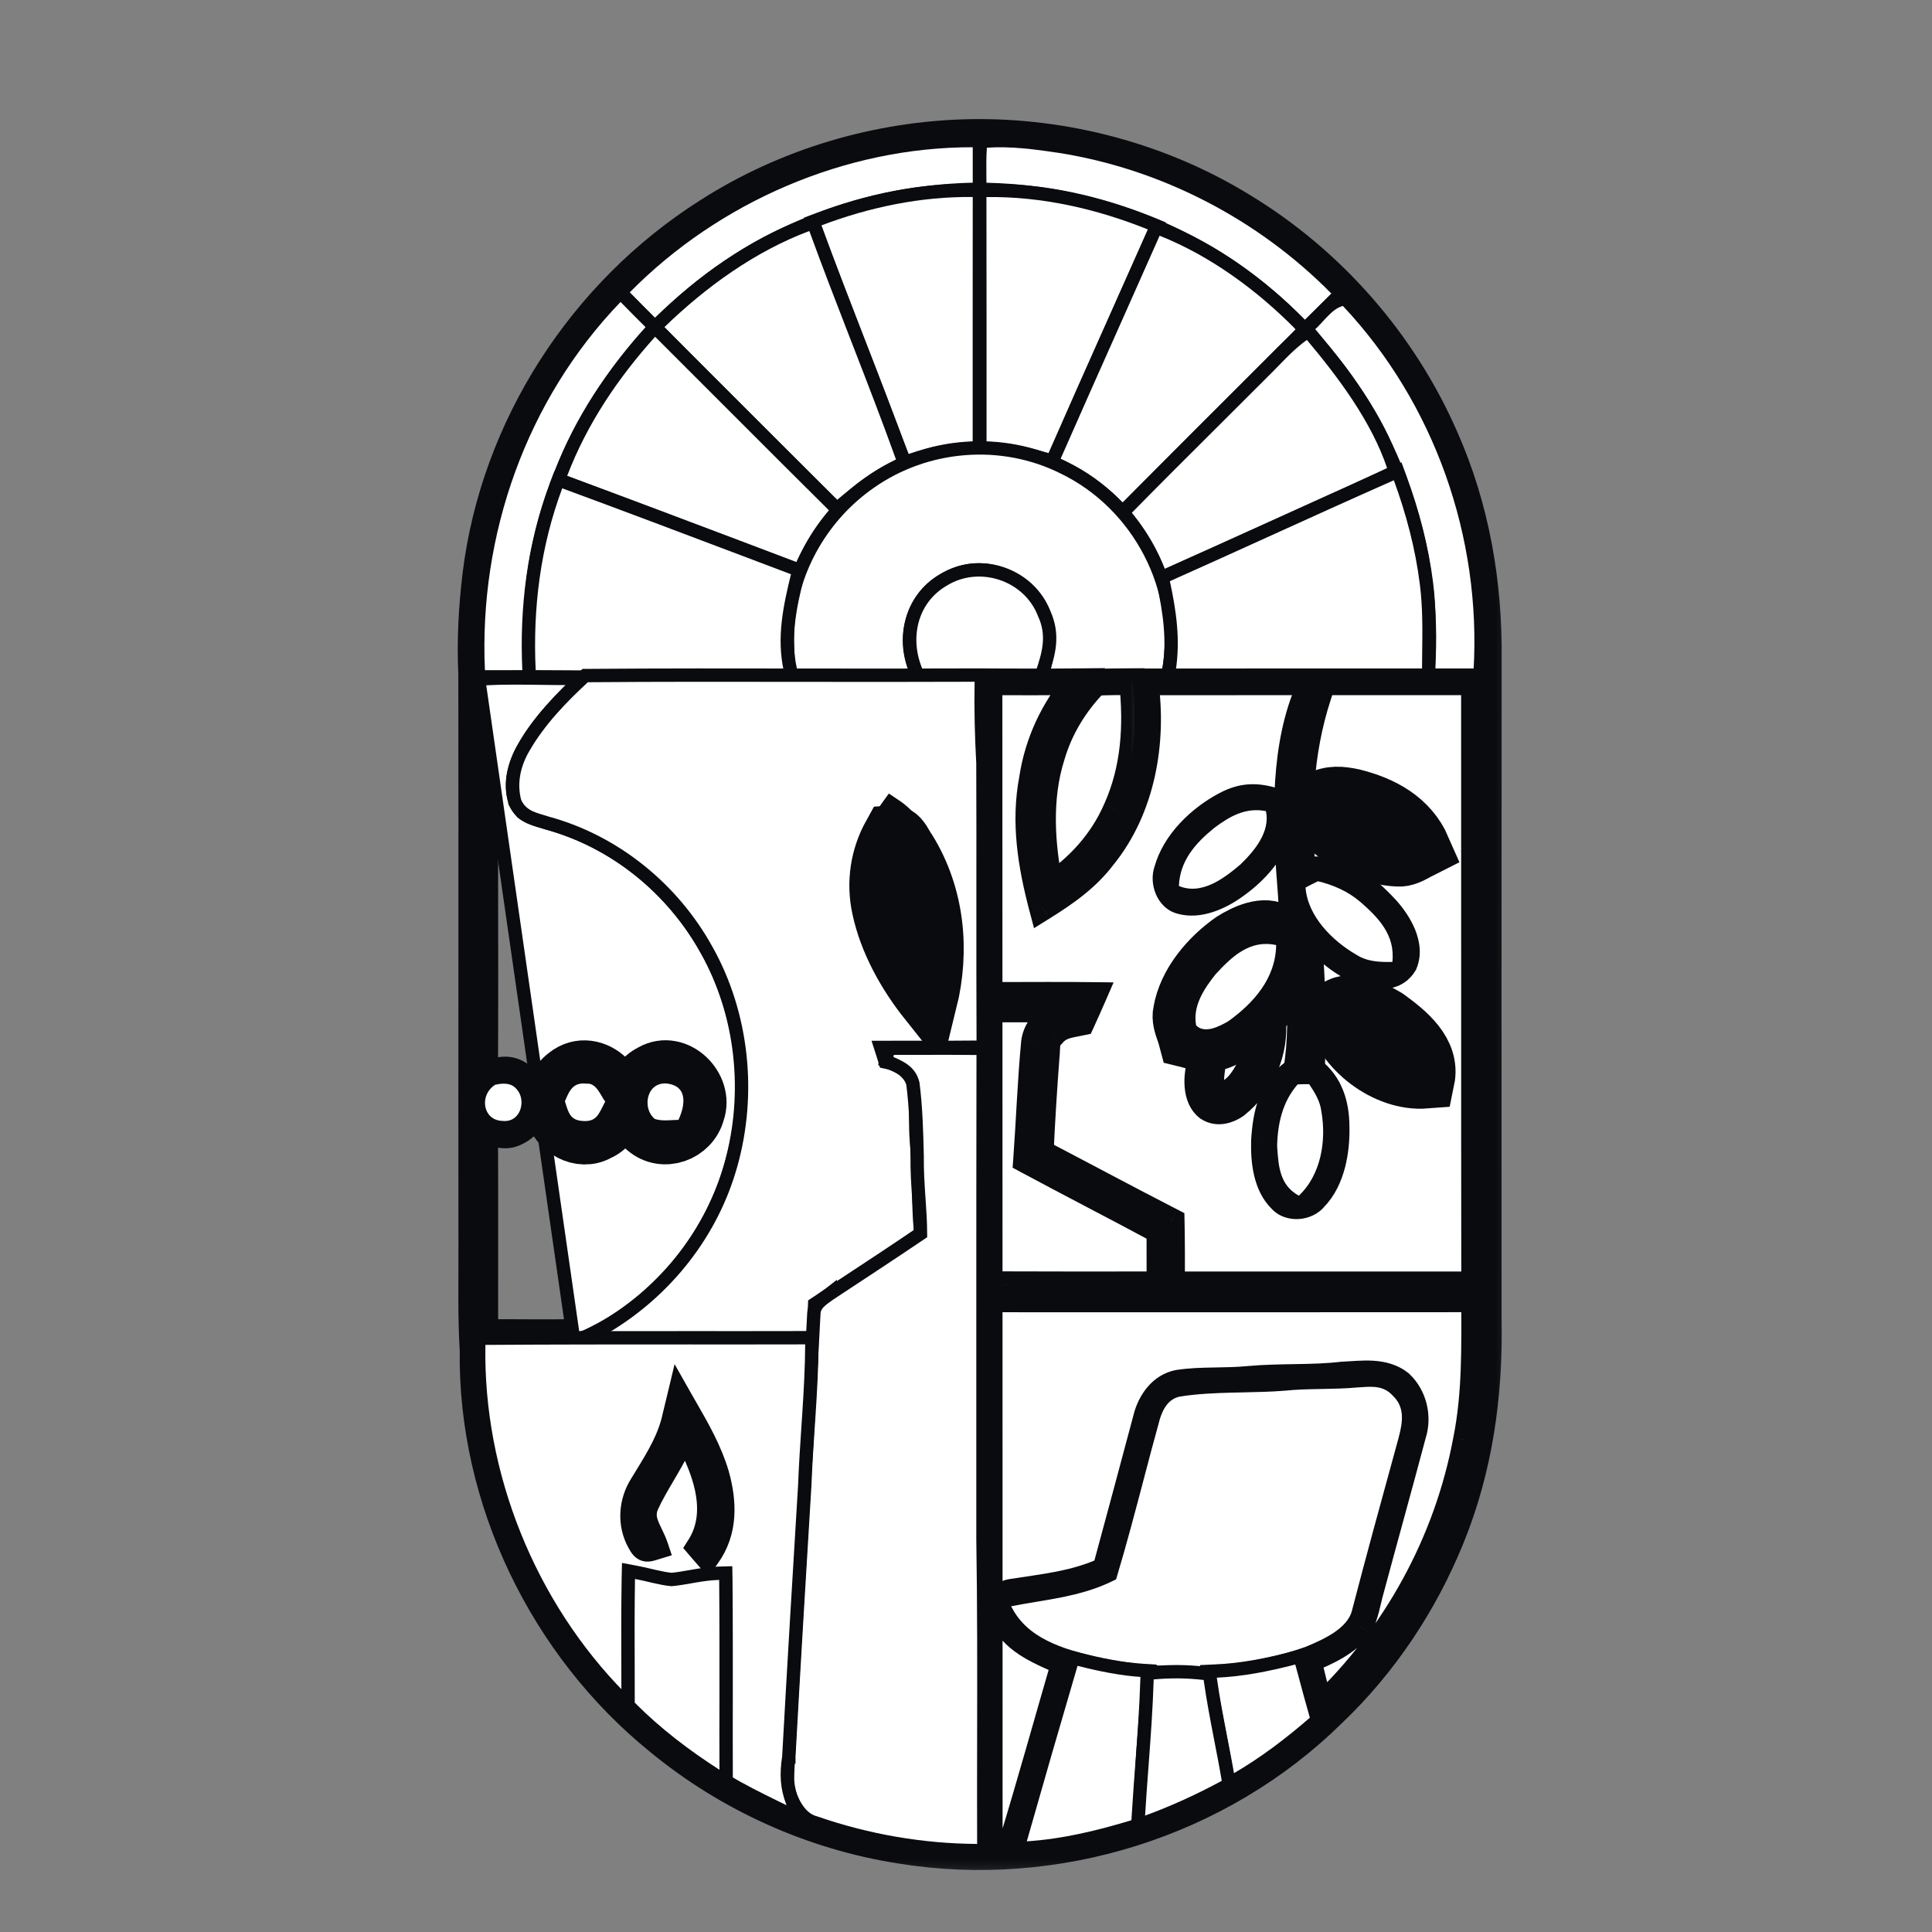 <?xml version="1.0" encoding="UTF-8"?> <svg xmlns="http://www.w3.org/2000/svg" width="33" height="33" viewBox="0 0 33 33" fill="none"><rect x="0" y="0" width="33" height="33" fill="#808080" stroke="none"/><mask id="path-1-outside-1_380_2503" maskUnits="userSpaceOnUse" x="7.046" y="1.261" width="19" height="31" fill="black"><rect fill="white" x="7.046" y="1.261" width="19" height="31"></rect><path d="M16.572 2.263C18.202 2.234 19.851 2.673 21.24 3.53C22.758 4.452 23.977 5.847 24.686 7.475C25.213 8.668 25.436 9.956 25.422 11.257C25.419 15.024 25.42 18.791 25.421 22.557C25.444 23.832 25.269 25.088 24.786 26.273C24.332 27.393 23.645 28.429 22.769 29.263C20.849 31.16 18.041 32.038 15.378 31.605C13.869 31.37 12.43 30.72 11.251 29.75C9.268 28.146 8.045 25.623 8.08 23.066C8.044 22.471 8.061 21.878 8.058 21.282C8.055 18.026 8.061 14.769 8.056 11.512C8.029 10.941 8.06 10.378 8.128 9.81C8.44 7.284 9.93 4.98 12.074 3.618C13.411 2.76 14.985 2.293 16.572 2.263ZM10.755 4.996C10.899 5.145 11.045 5.293 11.192 5.44C12.611 3.983 14.588 3.168 16.615 3.121C16.615 2.918 16.615 2.716 16.615 2.515C14.439 2.511 12.279 3.449 10.755 4.996ZM16.849 3.121C18.884 3.17 20.869 3.993 22.284 5.466C22.437 5.316 22.589 5.166 22.74 5.013C21.493 3.749 19.842 2.889 18.087 2.612C17.683 2.551 17.264 2.494 16.856 2.523C16.842 2.722 16.849 2.923 16.849 3.121ZM14.023 3.852C14.514 5.155 15.023 6.453 15.521 7.754C15.88 7.639 16.234 7.554 16.614 7.547C16.615 6.153 16.614 4.759 16.615 3.364C15.726 3.355 14.852 3.539 14.023 3.852ZM16.849 3.366C16.852 4.759 16.848 6.154 16.85 7.547C17.217 7.553 17.564 7.643 17.916 7.74C18.472 6.464 19.041 5.192 19.612 3.922C18.734 3.568 17.799 3.353 16.849 3.366ZM11.349 5.588C12.322 6.581 13.319 7.552 14.295 8.542C14.61 8.275 14.934 8.033 15.306 7.849C14.834 6.54 14.301 5.253 13.824 3.946C12.898 4.293 12.055 4.902 11.349 5.588ZM18.115 7.838C18.52 8.03 18.86 8.263 19.175 8.582C20.158 7.593 21.145 6.609 22.131 5.624C21.476 4.96 20.676 4.371 19.807 4.025C19.244 5.296 18.674 6.565 18.115 7.838ZM8.283 11.447C8.505 11.447 8.726 11.447 8.947 11.447C8.941 11.073 8.936 10.697 8.951 10.322C9.068 8.55 9.839 6.895 11.029 5.59C10.885 5.447 10.742 5.302 10.6 5.158C8.991 6.829 8.178 9.138 8.283 11.447ZM22.451 5.635C23.91 7.183 24.667 9.336 24.51 11.457C24.73 11.456 24.95 11.456 25.169 11.456C25.306 9.179 24.502 6.889 22.939 5.227C22.749 5.269 22.597 5.512 22.451 5.635ZM9.687 8.128C10.991 8.623 12.299 9.106 13.601 9.606C13.754 9.284 13.93 8.991 14.16 8.718C13.166 7.733 12.181 6.739 11.19 5.752C10.556 6.457 10.027 7.239 9.687 8.128ZM19.332 8.759C19.57 9.059 19.753 9.363 19.894 9.719C21.16 9.149 22.438 8.585 23.693 7.995C23.425 7.199 22.861 6.447 22.323 5.806C22.068 5.985 21.855 6.242 21.628 6.459C20.864 7.226 20.09 7.985 19.332 8.759ZM13.588 11.454C14.232 11.46 14.877 11.452 15.521 11.46C15.248 10.77 15.545 10.002 16.236 9.723C16.94 9.408 17.79 9.85 17.985 10.58C18.075 10.883 18.013 11.164 17.941 11.46C18.576 11.451 19.211 11.459 19.846 11.457C20.104 10.102 19.356 8.689 18.123 8.092C17.104 7.578 15.852 7.678 14.922 8.335C14.161 8.865 13.646 9.733 13.573 10.66C13.548 10.928 13.573 11.187 13.588 11.454ZM9.15 11.447C10.562 11.455 11.975 11.459 13.387 11.457C13.263 10.891 13.376 10.358 13.511 9.809C12.212 9.318 10.905 8.821 9.604 8.341C9.231 9.335 9.099 10.387 9.15 11.447ZM19.982 9.928C20.093 10.439 20.164 10.934 20.081 11.459C21.484 11.454 22.887 11.457 24.29 11.457C24.291 10.951 24.315 10.47 24.252 9.98C24.177 9.37 24.019 8.781 23.808 8.204C22.528 8.77 21.259 9.357 19.982 9.928ZM15.77 11.459C16.412 11.454 17.053 11.459 17.696 11.455C17.805 11.132 17.883 10.852 17.73 10.524C17.497 9.914 16.731 9.66 16.175 10.001C15.656 10.301 15.527 10.93 15.77 11.459ZM16.894 11.646C16.895 18.261 16.899 24.875 16.898 31.49C17.027 31.49 17.155 31.49 17.285 31.489C17.599 30.462 17.885 29.427 18.186 28.395C17.815 28.231 17.341 28.053 17.15 27.665C17.091 27.511 17.044 27.231 17.271 27.198C17.825 27.111 18.367 27.061 18.884 26.819C19.121 25.952 19.353 25.082 19.585 24.214C19.656 23.939 19.841 23.679 20.133 23.624C20.527 23.566 20.93 23.599 21.327 23.561C21.861 23.51 22.396 23.548 22.93 23.486C23.261 23.472 23.634 23.408 23.913 23.63C24.147 23.847 24.231 24.198 24.132 24.503C23.898 25.388 23.651 26.27 23.413 27.153C23.354 27.357 23.326 27.593 23.219 27.777C23.017 28.061 22.66 28.216 22.348 28.348C22.399 28.626 22.474 28.896 22.559 29.164C23.839 27.949 24.725 26.334 25.047 24.599C25.208 23.796 25.188 22.999 25.188 22.186C22.526 22.188 19.865 22.186 17.203 22.186L17.214 21.944C18.081 21.948 18.946 21.947 19.813 21.945C19.813 21.637 19.813 21.329 19.812 21.021C19.056 20.613 18.29 20.221 17.534 19.814C17.583 19.145 17.606 18.471 17.669 17.802C17.725 17.426 18.041 17.338 18.352 17.226C17.941 17.238 17.531 17.235 17.121 17.234C17.12 17.156 17.12 17.079 17.12 17.001C17.639 17 18.157 16.998 18.675 17.004C18.609 17.156 18.542 17.308 18.472 17.459C18.279 17.499 18.108 17.508 17.973 17.671C17.853 17.779 17.888 17.907 17.869 18.053C17.828 18.598 17.794 19.142 17.769 19.689C18.515 20.079 19.257 20.477 20.006 20.862C20.013 21.223 20.012 21.584 20.012 21.946C21.736 21.948 23.462 21.946 25.188 21.946C25.183 18.513 25.188 15.08 25.185 11.646C23.309 11.647 21.434 11.645 19.558 11.647C19.702 12.674 19.506 13.807 18.841 14.628C18.561 15.001 18.194 15.254 17.804 15.498C17.613 14.777 17.493 14.043 17.635 13.301C17.731 12.677 17.991 12.131 18.391 11.645C17.892 11.65 17.393 11.648 16.894 11.646ZM8.278 18.357C8.499 18.288 8.67 18.216 8.879 18.356C9.242 18.578 9.223 19.136 8.841 19.327C8.639 19.442 8.478 19.365 8.279 19.302C8.284 20.455 8.28 21.609 8.281 22.762C8.785 22.756 9.291 22.77 9.794 22.758C9.867 22.756 9.94 22.738 10.01 22.702C11.059 22.203 11.866 21.285 12.268 20.2C12.637 19.214 12.661 18.119 12.336 17.118C11.909 15.774 10.856 14.662 9.51 14.223C9.295 14.147 9.022 14.107 8.841 13.965C8.594 13.7 8.599 13.319 8.72 12.995C8.909 12.494 9.292 12.076 9.664 11.702C9.207 11.701 8.745 11.682 8.288 11.706C8.269 13.916 8.291 16.144 8.278 18.357ZM10.403 22.759C11.53 22.763 12.658 22.761 13.785 22.759C13.791 22.577 13.796 22.395 13.804 22.212C14.405 21.814 15.012 21.422 15.607 21.013C15.562 20.512 15.593 20.011 15.54 19.509C15.512 19.195 15.544 18.876 15.506 18.564C15.41 18.344 15.262 18.275 15.034 18.238C14.985 18.085 14.934 17.932 14.887 17.778C15.484 17.773 16.081 17.781 16.68 17.774C16.673 16.196 16.681 14.617 16.675 13.04C16.65 12.574 16.638 12.112 16.647 11.646C14.447 11.655 12.24 11.635 10.041 11.653C9.67 11.995 9.299 12.382 9.045 12.821C8.894 13.078 8.823 13.37 8.902 13.664C8.995 13.863 9.18 13.884 9.369 13.947C10.557 14.269 11.576 15.097 12.169 16.172C12.8 17.298 12.942 18.683 12.595 19.921C12.264 21.112 11.46 22.128 10.403 22.759ZM17.933 15.145C18.425 14.819 18.83 14.373 19.067 13.828C19.381 13.131 19.423 12.393 19.343 11.643C19.133 11.646 18.921 11.643 18.711 11.656C18.363 12.01 18.1 12.437 17.962 12.914C17.735 13.628 17.786 14.419 17.933 15.145ZM15.174 18.018C15.418 18.12 15.635 18.204 15.705 18.488C15.759 18.905 15.77 19.333 15.78 19.753C15.772 20.215 15.841 20.671 15.837 21.133C15.309 21.491 14.777 21.839 14.244 22.189C14.168 22.25 14.023 22.323 14.016 22.43C13.879 25.097 13.696 27.792 13.556 30.462C13.601 30.664 13.727 30.971 13.954 31.024C14.833 31.33 15.759 31.49 16.691 31.496C16.685 29.762 16.704 28.028 16.676 26.295C16.679 23.537 16.674 20.778 16.679 18.02C16.177 18.013 15.675 18.019 15.174 18.018ZM8.457 18.529C8.179 18.706 8.246 19.142 8.587 19.146C8.896 19.18 9.003 18.781 8.814 18.592C8.721 18.492 8.579 18.5 8.457 18.529ZM8.291 22.972C8.25 25.157 9.139 27.359 10.673 28.914C10.688 28.24 10.674 27.565 10.682 26.891C10.74 26.853 10.799 26.816 10.856 26.779C11.068 26.824 11.28 26.863 11.495 26.898C11.494 26.675 11.495 26.451 11.504 26.228C11.738 26.325 11.631 26.677 11.657 26.876C11.929 26.825 12.175 26.771 12.447 26.858C12.482 28.012 12.457 29.171 12.46 30.326C12.775 30.517 13.105 30.672 13.434 30.835C13.32 30.541 13.315 30.303 13.36 29.992C13.444 28.471 13.54 26.884 13.632 25.361C13.662 24.561 13.749 23.765 13.753 22.963C11.934 22.967 10.111 22.959 8.291 22.972ZM19.064 26.975C18.489 27.273 17.893 27.316 17.271 27.435C17.545 27.991 18.153 28.157 18.707 28.301C19.882 28.552 21.171 28.529 22.309 28.126C22.588 28.009 23.023 27.822 23.097 27.496C23.353 26.506 23.625 25.52 23.896 24.533C23.96 24.282 23.996 24.033 23.789 23.837C23.621 23.653 23.422 23.686 23.197 23.697C22.777 23.737 22.357 23.711 21.938 23.754C21.352 23.8 20.738 23.762 20.156 23.852C19.951 23.897 19.861 24.069 19.806 24.253C19.555 25.159 19.335 26.075 19.064 26.975ZM10.846 26.97C10.834 27.674 10.842 28.378 10.842 29.083C11.279 29.523 11.768 29.895 12.289 30.23C12.286 29.149 12.295 28.067 12.284 26.986C12.008 26.993 11.744 27.067 11.472 27.094C11.261 27.074 11.054 27.009 10.846 26.97ZM20.765 28.657C20.862 29.203 20.978 29.744 21.07 30.292C21.538 30.021 21.965 29.694 22.374 29.34C22.287 29.038 22.206 28.734 22.124 28.431C21.675 28.547 21.23 28.637 20.765 28.657ZM18.405 28.453C18.111 29.451 17.822 30.451 17.538 31.451C18.154 31.411 18.754 31.265 19.342 31.086C19.381 30.272 19.437 29.456 19.511 28.645C19.134 28.62 18.769 28.547 18.405 28.453ZM19.706 28.686C19.682 29.462 19.605 30.235 19.559 31.012C20.013 30.845 20.443 30.648 20.869 30.418C20.77 29.843 20.641 29.273 20.559 28.695C20.271 28.661 19.995 28.66 19.706 28.686Z"></path></mask><path d="M16.572 2.263C18.202 2.234 19.851 2.673 21.24 3.53C22.758 4.452 23.977 5.847 24.686 7.475C25.213 8.668 25.436 9.956 25.422 11.257C25.419 15.024 25.42 18.791 25.421 22.557C25.444 23.832 25.269 25.088 24.786 26.273C24.332 27.393 23.645 28.429 22.769 29.263C20.849 31.16 18.041 32.038 15.378 31.605C13.869 31.37 12.43 30.72 11.251 29.75C9.268 28.146 8.045 25.623 8.08 23.066C8.044 22.471 8.061 21.878 8.058 21.282C8.055 18.026 8.061 14.769 8.056 11.512C8.029 10.941 8.06 10.378 8.128 9.81C8.44 7.284 9.93 4.98 12.074 3.618C13.411 2.76 14.985 2.293 16.572 2.263ZM10.755 4.996C10.899 5.145 11.045 5.293 11.192 5.44C12.611 3.983 14.588 3.168 16.615 3.121C16.615 2.918 16.615 2.716 16.615 2.515C14.439 2.511 12.279 3.449 10.755 4.996ZM16.849 3.121C18.884 3.17 20.869 3.993 22.284 5.466C22.437 5.316 22.589 5.166 22.74 5.013C21.493 3.749 19.842 2.889 18.087 2.612C17.683 2.551 17.264 2.494 16.856 2.523C16.842 2.722 16.849 2.923 16.849 3.121ZM14.023 3.852C14.514 5.155 15.023 6.453 15.521 7.754C15.88 7.639 16.234 7.554 16.614 7.547C16.615 6.153 16.614 4.759 16.615 3.364C15.726 3.355 14.852 3.539 14.023 3.852ZM16.849 3.366C16.852 4.759 16.848 6.154 16.85 7.547C17.217 7.553 17.564 7.643 17.916 7.74C18.472 6.464 19.041 5.192 19.612 3.922C18.734 3.568 17.799 3.353 16.849 3.366ZM11.349 5.588C12.322 6.581 13.319 7.552 14.295 8.542C14.61 8.275 14.934 8.033 15.306 7.849C14.834 6.54 14.301 5.253 13.824 3.946C12.898 4.293 12.055 4.902 11.349 5.588ZM18.115 7.838C18.52 8.03 18.86 8.263 19.175 8.582C20.158 7.593 21.145 6.609 22.131 5.624C21.476 4.96 20.676 4.371 19.807 4.025C19.244 5.296 18.674 6.565 18.115 7.838ZM8.283 11.447C8.505 11.447 8.726 11.447 8.947 11.447C8.941 11.073 8.936 10.697 8.951 10.322C9.068 8.55 9.839 6.895 11.029 5.59C10.885 5.447 10.742 5.302 10.6 5.158C8.991 6.829 8.178 9.138 8.283 11.447ZM22.451 5.635C23.91 7.183 24.667 9.336 24.51 11.457C24.73 11.456 24.95 11.456 25.169 11.456C25.306 9.179 24.502 6.889 22.939 5.227C22.749 5.269 22.597 5.512 22.451 5.635ZM9.687 8.128C10.991 8.623 12.299 9.106 13.601 9.606C13.754 9.284 13.93 8.991 14.16 8.718C13.166 7.733 12.181 6.739 11.19 5.752C10.556 6.457 10.027 7.239 9.687 8.128ZM19.332 8.759C19.57 9.059 19.753 9.363 19.894 9.719C21.16 9.149 22.438 8.585 23.693 7.995C23.425 7.199 22.861 6.447 22.323 5.806C22.068 5.985 21.855 6.242 21.628 6.459C20.864 7.226 20.09 7.985 19.332 8.759ZM13.588 11.454C14.232 11.46 14.877 11.452 15.521 11.46C15.248 10.77 15.545 10.002 16.236 9.723C16.94 9.408 17.79 9.85 17.985 10.58C18.075 10.883 18.013 11.164 17.941 11.46C18.576 11.451 19.211 11.459 19.846 11.457C20.104 10.102 19.356 8.689 18.123 8.092C17.104 7.578 15.852 7.678 14.922 8.335C14.161 8.865 13.646 9.733 13.573 10.66C13.548 10.928 13.573 11.187 13.588 11.454ZM9.15 11.447C10.562 11.455 11.975 11.459 13.387 11.457C13.263 10.891 13.376 10.358 13.511 9.809C12.212 9.318 10.905 8.821 9.604 8.341C9.231 9.335 9.099 10.387 9.15 11.447ZM19.982 9.928C20.093 10.439 20.164 10.934 20.081 11.459C21.484 11.454 22.887 11.457 24.29 11.457C24.291 10.951 24.315 10.47 24.252 9.98C24.177 9.37 24.019 8.781 23.808 8.204C22.528 8.77 21.259 9.357 19.982 9.928ZM15.77 11.459C16.412 11.454 17.053 11.459 17.696 11.455C17.805 11.132 17.883 10.852 17.73 10.524C17.497 9.914 16.731 9.66 16.175 10.001C15.656 10.301 15.527 10.93 15.77 11.459ZM16.894 11.646C16.895 18.261 16.899 24.875 16.898 31.49C17.027 31.49 17.155 31.49 17.285 31.489C17.599 30.462 17.885 29.427 18.186 28.395C17.815 28.231 17.341 28.053 17.15 27.665C17.091 27.511 17.044 27.231 17.271 27.198C17.825 27.111 18.367 27.061 18.884 26.819C19.121 25.952 19.353 25.082 19.585 24.214C19.656 23.939 19.841 23.679 20.133 23.624C20.527 23.566 20.93 23.599 21.327 23.561C21.861 23.51 22.396 23.548 22.93 23.486C23.261 23.472 23.634 23.408 23.913 23.63C24.147 23.847 24.231 24.198 24.132 24.503C23.898 25.388 23.651 26.27 23.413 27.153C23.354 27.357 23.326 27.593 23.219 27.777C23.017 28.061 22.66 28.216 22.348 28.348C22.399 28.626 22.474 28.896 22.559 29.164C23.839 27.949 24.725 26.334 25.047 24.599C25.208 23.796 25.188 22.999 25.188 22.186C22.526 22.188 19.865 22.186 17.203 22.186L17.214 21.944C18.081 21.948 18.946 21.947 19.813 21.945C19.813 21.637 19.813 21.329 19.812 21.021C19.056 20.613 18.29 20.221 17.534 19.814C17.583 19.145 17.606 18.471 17.669 17.802C17.725 17.426 18.041 17.338 18.352 17.226C17.941 17.238 17.531 17.235 17.121 17.234C17.12 17.156 17.12 17.079 17.12 17.001C17.639 17 18.157 16.998 18.675 17.004C18.609 17.156 18.542 17.308 18.472 17.459C18.279 17.499 18.108 17.508 17.973 17.671C17.853 17.779 17.888 17.907 17.869 18.053C17.828 18.598 17.794 19.142 17.769 19.689C18.515 20.079 19.257 20.477 20.006 20.862C20.013 21.223 20.012 21.584 20.012 21.946C21.736 21.948 23.462 21.946 25.188 21.946C25.183 18.513 25.188 15.08 25.185 11.646C23.309 11.647 21.434 11.645 19.558 11.647C19.702 12.674 19.506 13.807 18.841 14.628C18.561 15.001 18.194 15.254 17.804 15.498C17.613 14.777 17.493 14.043 17.635 13.301C17.731 12.677 17.991 12.131 18.391 11.645C17.892 11.65 17.393 11.648 16.894 11.646ZM8.278 18.357C8.499 18.288 8.67 18.216 8.879 18.356C9.242 18.578 9.223 19.136 8.841 19.327C8.639 19.442 8.478 19.365 8.279 19.302C8.284 20.455 8.28 21.609 8.281 22.762C8.785 22.756 9.291 22.77 9.794 22.758C9.867 22.756 9.94 22.738 10.01 22.702C11.059 22.203 11.866 21.285 12.268 20.2C12.637 19.214 12.661 18.119 12.336 17.118C11.909 15.774 10.856 14.662 9.51 14.223C9.295 14.147 9.022 14.107 8.841 13.965C8.594 13.7 8.599 13.319 8.72 12.995C8.909 12.494 9.292 12.076 9.664 11.702C9.207 11.701 8.745 11.682 8.288 11.706C8.269 13.916 8.291 16.144 8.278 18.357ZM10.403 22.759C11.53 22.763 12.658 22.761 13.785 22.759C13.791 22.577 13.796 22.395 13.804 22.212C14.405 21.814 15.012 21.422 15.607 21.013C15.562 20.512 15.593 20.011 15.54 19.509C15.512 19.195 15.544 18.876 15.506 18.564C15.41 18.344 15.262 18.275 15.034 18.238C14.985 18.085 14.934 17.932 14.887 17.778C15.484 17.773 16.081 17.781 16.68 17.774C16.673 16.196 16.681 14.617 16.675 13.04C16.65 12.574 16.638 12.112 16.647 11.646C14.447 11.655 12.24 11.635 10.041 11.653C9.67 11.995 9.299 12.382 9.045 12.821C8.894 13.078 8.823 13.37 8.902 13.664C8.995 13.863 9.18 13.884 9.369 13.947C10.557 14.269 11.576 15.097 12.169 16.172C12.8 17.298 12.942 18.683 12.595 19.921C12.264 21.112 11.46 22.128 10.403 22.759ZM17.933 15.145C18.425 14.819 18.83 14.373 19.067 13.828C19.381 13.131 19.423 12.393 19.343 11.643C19.133 11.646 18.921 11.643 18.711 11.656C18.363 12.01 18.1 12.437 17.962 12.914C17.735 13.628 17.786 14.419 17.933 15.145ZM15.174 18.018C15.418 18.12 15.635 18.204 15.705 18.488C15.759 18.905 15.77 19.333 15.78 19.753C15.772 20.215 15.841 20.671 15.837 21.133C15.309 21.491 14.777 21.839 14.244 22.189C14.168 22.25 14.023 22.323 14.016 22.43C13.879 25.097 13.696 27.792 13.556 30.462C13.601 30.664 13.727 30.971 13.954 31.024C14.833 31.33 15.759 31.49 16.691 31.496C16.685 29.762 16.704 28.028 16.676 26.295C16.679 23.537 16.674 20.778 16.679 18.02C16.177 18.013 15.675 18.019 15.174 18.018ZM8.457 18.529C8.179 18.706 8.246 19.142 8.587 19.146C8.896 19.18 9.003 18.781 8.814 18.592C8.721 18.492 8.579 18.5 8.457 18.529ZM8.291 22.972C8.25 25.157 9.139 27.359 10.673 28.914C10.688 28.24 10.674 27.565 10.682 26.891C10.74 26.853 10.799 26.816 10.856 26.779C11.068 26.824 11.28 26.863 11.495 26.898C11.494 26.675 11.495 26.451 11.504 26.228C11.738 26.325 11.631 26.677 11.657 26.876C11.929 26.825 12.175 26.771 12.447 26.858C12.482 28.012 12.457 29.171 12.46 30.326C12.775 30.517 13.105 30.672 13.434 30.835C13.32 30.541 13.315 30.303 13.36 29.992C13.444 28.471 13.54 26.884 13.632 25.361C13.662 24.561 13.749 23.765 13.753 22.963C11.934 22.967 10.111 22.959 8.291 22.972ZM19.064 26.975C18.489 27.273 17.893 27.316 17.271 27.435C17.545 27.991 18.153 28.157 18.707 28.301C19.882 28.552 21.171 28.529 22.309 28.126C22.588 28.009 23.023 27.822 23.097 27.496C23.353 26.506 23.625 25.52 23.896 24.533C23.96 24.282 23.996 24.033 23.789 23.837C23.621 23.653 23.422 23.686 23.197 23.697C22.777 23.737 22.357 23.711 21.938 23.754C21.352 23.8 20.738 23.762 20.156 23.852C19.951 23.897 19.861 24.069 19.806 24.253C19.555 25.159 19.335 26.075 19.064 26.975ZM10.846 26.97C10.834 27.674 10.842 28.378 10.842 29.083C11.279 29.523 11.768 29.895 12.289 30.23C12.286 29.149 12.295 28.067 12.284 26.986C12.008 26.993 11.744 27.067 11.472 27.094C11.261 27.074 11.054 27.009 10.846 26.97ZM20.765 28.657C20.862 29.203 20.978 29.744 21.07 30.292C21.538 30.021 21.965 29.694 22.374 29.34C22.287 29.038 22.206 28.734 22.124 28.431C21.675 28.547 21.23 28.637 20.765 28.657ZM18.405 28.453C18.111 29.451 17.822 30.451 17.538 31.451C18.154 31.411 18.754 31.265 19.342 31.086C19.381 30.272 19.437 29.456 19.511 28.645C19.134 28.62 18.769 28.547 18.405 28.453ZM19.706 28.686C19.682 29.462 19.605 30.235 19.559 31.012C20.013 30.845 20.443 30.648 20.869 30.418C20.77 29.843 20.641 29.273 20.559 28.695C20.271 28.661 19.995 28.66 19.706 28.686Z" fill="#090B0F"></path><path d="M16.572 2.263C18.202 2.234 19.851 2.673 21.24 3.53C22.758 4.452 23.977 5.847 24.686 7.475C25.213 8.668 25.436 9.956 25.422 11.257C25.419 15.024 25.42 18.791 25.421 22.557C25.444 23.832 25.269 25.088 24.786 26.273C24.332 27.393 23.645 28.429 22.769 29.263C20.849 31.16 18.041 32.038 15.378 31.605C13.869 31.37 12.43 30.72 11.251 29.75C9.268 28.146 8.045 25.623 8.08 23.066C8.044 22.471 8.061 21.878 8.058 21.282C8.055 18.026 8.061 14.769 8.056 11.512C8.029 10.941 8.06 10.378 8.128 9.81C8.44 7.284 9.93 4.98 12.074 3.618C13.411 2.76 14.985 2.293 16.572 2.263ZM10.755 4.996C10.899 5.145 11.045 5.293 11.192 5.44C12.611 3.983 14.588 3.168 16.615 3.121C16.615 2.918 16.615 2.716 16.615 2.515C14.439 2.511 12.279 3.449 10.755 4.996ZM16.849 3.121C18.884 3.17 20.869 3.993 22.284 5.466C22.437 5.316 22.589 5.166 22.74 5.013C21.493 3.749 19.842 2.889 18.087 2.612C17.683 2.551 17.264 2.494 16.856 2.523C16.842 2.722 16.849 2.923 16.849 3.121ZM14.023 3.852C14.514 5.155 15.023 6.453 15.521 7.754C15.88 7.639 16.234 7.554 16.614 7.547C16.615 6.153 16.614 4.759 16.615 3.364C15.726 3.355 14.852 3.539 14.023 3.852ZM16.849 3.366C16.852 4.759 16.848 6.154 16.85 7.547C17.217 7.553 17.564 7.643 17.916 7.74C18.472 6.464 19.041 5.192 19.612 3.922C18.734 3.568 17.799 3.353 16.849 3.366ZM11.349 5.588C12.322 6.581 13.319 7.552 14.295 8.542C14.61 8.275 14.934 8.033 15.306 7.849C14.834 6.54 14.301 5.253 13.824 3.946C12.898 4.293 12.055 4.902 11.349 5.588ZM18.115 7.838C18.52 8.03 18.86 8.263 19.175 8.582C20.158 7.593 21.145 6.609 22.131 5.624C21.476 4.96 20.676 4.371 19.807 4.025C19.244 5.296 18.674 6.565 18.115 7.838ZM8.283 11.447C8.505 11.447 8.726 11.447 8.947 11.447C8.941 11.073 8.936 10.697 8.951 10.322C9.068 8.55 9.839 6.895 11.029 5.59C10.885 5.447 10.742 5.302 10.6 5.158C8.991 6.829 8.178 9.138 8.283 11.447ZM22.451 5.635C23.91 7.183 24.667 9.336 24.51 11.457C24.73 11.456 24.95 11.456 25.169 11.456C25.306 9.179 24.502 6.889 22.939 5.227C22.749 5.269 22.597 5.512 22.451 5.635ZM9.687 8.128C10.991 8.623 12.299 9.106 13.601 9.606C13.754 9.284 13.93 8.991 14.16 8.718C13.166 7.733 12.181 6.739 11.19 5.752C10.556 6.457 10.027 7.239 9.687 8.128ZM19.332 8.759C19.57 9.059 19.753 9.363 19.894 9.719C21.16 9.149 22.438 8.585 23.693 7.995C23.425 7.199 22.861 6.447 22.323 5.806C22.068 5.985 21.855 6.242 21.628 6.459C20.864 7.226 20.09 7.985 19.332 8.759ZM13.588 11.454C14.232 11.46 14.877 11.452 15.521 11.46C15.248 10.77 15.545 10.002 16.236 9.723C16.94 9.408 17.79 9.85 17.985 10.58C18.075 10.883 18.013 11.164 17.941 11.46C18.576 11.451 19.211 11.459 19.846 11.457C20.104 10.102 19.356 8.689 18.123 8.092C17.104 7.578 15.852 7.678 14.922 8.335C14.161 8.865 13.646 9.733 13.573 10.66C13.548 10.928 13.573 11.187 13.588 11.454ZM9.15 11.447C10.562 11.455 11.975 11.459 13.387 11.457C13.263 10.891 13.376 10.358 13.511 9.809C12.212 9.318 10.905 8.821 9.604 8.341C9.231 9.335 9.099 10.387 9.15 11.447ZM19.982 9.928C20.093 10.439 20.164 10.934 20.081 11.459C21.484 11.454 22.887 11.457 24.29 11.457C24.291 10.951 24.315 10.47 24.252 9.98C24.177 9.37 24.019 8.781 23.808 8.204C22.528 8.77 21.259 9.357 19.982 9.928ZM15.77 11.459C16.412 11.454 17.053 11.459 17.696 11.455C17.805 11.132 17.883 10.852 17.73 10.524C17.497 9.914 16.731 9.66 16.175 10.001C15.656 10.301 15.527 10.93 15.77 11.459ZM16.894 11.646C16.895 18.261 16.899 24.875 16.898 31.49C17.027 31.49 17.155 31.49 17.285 31.489C17.599 30.462 17.885 29.427 18.186 28.395C17.815 28.231 17.341 28.053 17.15 27.665C17.091 27.511 17.044 27.231 17.271 27.198C17.825 27.111 18.367 27.061 18.884 26.819C19.121 25.952 19.353 25.082 19.585 24.214C19.656 23.939 19.841 23.679 20.133 23.624C20.527 23.566 20.93 23.599 21.327 23.561C21.861 23.51 22.396 23.548 22.93 23.486C23.261 23.472 23.634 23.408 23.913 23.63C24.147 23.847 24.231 24.198 24.132 24.503C23.898 25.388 23.651 26.27 23.413 27.153C23.354 27.357 23.326 27.593 23.219 27.777C23.017 28.061 22.66 28.216 22.348 28.348C22.399 28.626 22.474 28.896 22.559 29.164C23.839 27.949 24.725 26.334 25.047 24.599C25.208 23.796 25.188 22.999 25.188 22.186C22.526 22.188 19.865 22.186 17.203 22.186L17.214 21.944C18.081 21.948 18.946 21.947 19.813 21.945C19.813 21.637 19.813 21.329 19.812 21.021C19.056 20.613 18.29 20.221 17.534 19.814C17.583 19.145 17.606 18.471 17.669 17.802C17.725 17.426 18.041 17.338 18.352 17.226C17.941 17.238 17.531 17.235 17.121 17.234C17.12 17.156 17.12 17.079 17.12 17.001C17.639 17 18.157 16.998 18.675 17.004C18.609 17.156 18.542 17.308 18.472 17.459C18.279 17.499 18.108 17.508 17.973 17.671C17.853 17.779 17.888 17.907 17.869 18.053C17.828 18.598 17.794 19.142 17.769 19.689C18.515 20.079 19.257 20.477 20.006 20.862C20.013 21.223 20.012 21.584 20.012 21.946C21.736 21.948 23.462 21.946 25.188 21.946C25.183 18.513 25.188 15.08 25.185 11.646C23.309 11.647 21.434 11.645 19.558 11.647C19.702 12.674 19.506 13.807 18.841 14.628C18.561 15.001 18.194 15.254 17.804 15.498C17.613 14.777 17.493 14.043 17.635 13.301C17.731 12.677 17.991 12.131 18.391 11.645C17.892 11.65 17.393 11.648 16.894 11.646ZM8.278 18.357C8.499 18.288 8.67 18.216 8.879 18.356C9.242 18.578 9.223 19.136 8.841 19.327C8.639 19.442 8.478 19.365 8.279 19.302C8.284 20.455 8.28 21.609 8.281 22.762C8.785 22.756 9.291 22.77 9.794 22.758C9.867 22.756 9.94 22.738 10.01 22.702C11.059 22.203 11.866 21.285 12.268 20.2C12.637 19.214 12.661 18.119 12.336 17.118C11.909 15.774 10.856 14.662 9.51 14.223C9.295 14.147 9.022 14.107 8.841 13.965C8.594 13.7 8.599 13.319 8.72 12.995C8.909 12.494 9.292 12.076 9.664 11.702C9.207 11.701 8.745 11.682 8.288 11.706C8.269 13.916 8.291 16.144 8.278 18.357ZM10.403 22.759C11.53 22.763 12.658 22.761 13.785 22.759C13.791 22.577 13.796 22.395 13.804 22.212C14.405 21.814 15.012 21.422 15.607 21.013C15.562 20.512 15.593 20.011 15.54 19.509C15.512 19.195 15.544 18.876 15.506 18.564C15.41 18.344 15.262 18.275 15.034 18.238C14.985 18.085 14.934 17.932 14.887 17.778C15.484 17.773 16.081 17.781 16.68 17.774C16.673 16.196 16.681 14.617 16.675 13.04C16.65 12.574 16.638 12.112 16.647 11.646C14.447 11.655 12.24 11.635 10.041 11.653C9.67 11.995 9.299 12.382 9.045 12.821C8.894 13.078 8.823 13.37 8.902 13.664C8.995 13.863 9.18 13.884 9.369 13.947C10.557 14.269 11.576 15.097 12.169 16.172C12.8 17.298 12.942 18.683 12.595 19.921C12.264 21.112 11.46 22.128 10.403 22.759ZM17.933 15.145C18.425 14.819 18.83 14.373 19.067 13.828C19.381 13.131 19.423 12.393 19.343 11.643C19.133 11.646 18.921 11.643 18.711 11.656C18.363 12.01 18.1 12.437 17.962 12.914C17.735 13.628 17.786 14.419 17.933 15.145ZM15.174 18.018C15.418 18.12 15.635 18.204 15.705 18.488C15.759 18.905 15.77 19.333 15.78 19.753C15.772 20.215 15.841 20.671 15.837 21.133C15.309 21.491 14.777 21.839 14.244 22.189C14.168 22.25 14.023 22.323 14.016 22.43C13.879 25.097 13.696 27.792 13.556 30.462C13.601 30.664 13.727 30.971 13.954 31.024C14.833 31.33 15.759 31.49 16.691 31.496C16.685 29.762 16.704 28.028 16.676 26.295C16.679 23.537 16.674 20.778 16.679 18.02C16.177 18.013 15.675 18.019 15.174 18.018ZM8.457 18.529C8.179 18.706 8.246 19.142 8.587 19.146C8.896 19.18 9.003 18.781 8.814 18.592C8.721 18.492 8.579 18.5 8.457 18.529ZM8.291 22.972C8.25 25.157 9.139 27.359 10.673 28.914C10.688 28.24 10.674 27.565 10.682 26.891C10.74 26.853 10.799 26.816 10.856 26.779C11.068 26.824 11.28 26.863 11.495 26.898C11.494 26.675 11.495 26.451 11.504 26.228C11.738 26.325 11.631 26.677 11.657 26.876C11.929 26.825 12.175 26.771 12.447 26.858C12.482 28.012 12.457 29.171 12.46 30.326C12.775 30.517 13.105 30.672 13.434 30.835C13.32 30.541 13.315 30.303 13.36 29.992C13.444 28.471 13.54 26.884 13.632 25.361C13.662 24.561 13.749 23.765 13.753 22.963C11.934 22.967 10.111 22.959 8.291 22.972ZM19.064 26.975C18.489 27.273 17.893 27.316 17.271 27.435C17.545 27.991 18.153 28.157 18.707 28.301C19.882 28.552 21.171 28.529 22.309 28.126C22.588 28.009 23.023 27.822 23.097 27.496C23.353 26.506 23.625 25.52 23.896 24.533C23.96 24.282 23.996 24.033 23.789 23.837C23.621 23.653 23.422 23.686 23.197 23.697C22.777 23.737 22.357 23.711 21.938 23.754C21.352 23.8 20.738 23.762 20.156 23.852C19.951 23.897 19.861 24.069 19.806 24.253C19.555 25.159 19.335 26.075 19.064 26.975ZM10.846 26.97C10.834 27.674 10.842 28.378 10.842 29.083C11.279 29.523 11.768 29.895 12.289 30.23C12.286 29.149 12.295 28.067 12.284 26.986C12.008 26.993 11.744 27.067 11.472 27.094C11.261 27.074 11.054 27.009 10.846 26.97ZM20.765 28.657C20.862 29.203 20.978 29.744 21.07 30.292C21.538 30.021 21.965 29.694 22.374 29.34C22.287 29.038 22.206 28.734 22.124 28.431C21.675 28.547 21.23 28.637 20.765 28.657ZM18.405 28.453C18.111 29.451 17.822 30.451 17.538 31.451C18.154 31.411 18.754 31.265 19.342 31.086C19.381 30.272 19.437 29.456 19.511 28.645C19.134 28.62 18.769 28.547 18.405 28.453ZM19.706 28.686C19.682 29.462 19.605 30.235 19.559 31.012C20.013 30.845 20.443 30.648 20.869 30.418C20.77 29.843 20.641 29.273 20.559 28.695C20.271 28.661 19.995 28.66 19.706 28.686Z" stroke="#090B0F" stroke-width="0.455" mask="url(#path-1-outside-1_380_2503)"></path><path d="M16.729 2.515V2.401L16.615 2.401C14.408 2.397 12.218 3.348 10.673 4.916L10.595 4.995L10.672 5.075C10.818 5.225 10.964 5.373 11.111 5.52L11.193 5.602L11.274 5.519C12.67 4.085 14.618 3.281 16.618 3.234L16.729 3.232V3.12V3.119V3.118V3.117V3.116V3.115V3.113V3.112V3.111V3.11V3.109V3.107V3.106V3.105V3.104V3.103V3.101V3.1V3.099V3.098V3.097V3.096V3.094V3.093V3.092V3.091V3.09V3.088V3.087V3.086V3.085V3.084V3.083V3.081V3.08V3.079V3.078V3.077V3.075V3.074V3.073V3.072V3.071V3.069V3.068V3.067V3.066V3.065V3.064V3.062V3.061V3.06V3.059V3.058V3.056V3.055V3.054V3.053V3.052V3.051V3.049V3.048V3.047V3.046V3.045V3.043V3.042V3.041V3.04V3.039V3.037V3.036V3.035V3.034V3.033V3.032V3.03V3.029V3.028V3.027V3.026V3.024V3.023V3.022V3.021V3.02V3.019V3.017V3.016V3.015V3.014V3.013V3.011V3.01V3.009V3.008V3.007V3.006V3.004V3.003V3.002V3.001V3V2.998V2.997V2.996V2.995V2.994V2.992V2.991V2.99V2.989V2.988V2.987V2.985V2.984V2.983V2.982V2.981V2.979V2.978V2.977V2.976V2.975V2.974V2.972V2.971V2.97V2.969V2.968V2.966V2.965V2.964V2.963V2.962V2.961V2.959V2.958V2.957V2.956V2.955V2.953V2.952V2.951V2.95V2.949V2.947V2.946V2.945V2.944V2.943V2.942V2.94V2.939V2.938V2.937V2.936V2.934V2.933V2.932V2.931V2.93V2.929V2.927V2.926V2.925V2.924V2.923V2.921V2.92V2.919V2.918V2.917V2.915V2.914V2.913V2.912V2.911V2.91V2.908V2.907V2.906V2.905V2.904V2.902V2.901V2.9V2.899V2.898V2.897V2.895V2.894V2.893V2.892V2.891V2.889V2.888V2.887V2.886V2.885V2.884V2.882V2.881V2.88V2.879V2.878V2.876V2.875V2.874V2.873V2.872V2.87V2.869V2.868V2.867V2.866V2.865V2.863V2.862V2.861V2.86V2.859V2.857V2.856V2.855V2.854V2.853V2.852V2.85V2.849V2.848V2.847V2.846V2.844V2.843V2.842V2.841V2.84V2.839V2.837V2.836V2.835V2.834V2.833V2.831V2.83V2.829V2.828V2.827V2.826V2.824V2.823V2.822V2.821V2.82V2.818V2.817V2.816V2.815V2.814V2.812V2.811V2.81V2.809V2.808V2.807V2.805V2.804V2.803V2.802V2.801V2.799V2.798V2.797V2.796V2.795V2.794V2.792V2.791V2.79V2.789V2.788V2.786V2.785V2.784V2.783V2.782V2.781V2.779V2.778V2.777V2.776V2.775V2.773V2.772V2.771V2.77V2.769V2.768V2.766V2.765V2.764V2.763V2.762V2.76V2.759V2.758V2.757V2.756V2.755V2.753V2.752V2.751V2.75V2.749V2.747V2.746V2.745V2.744V2.743V2.741V2.74V2.739V2.738V2.737V2.736V2.734V2.733V2.732V2.731V2.73V2.728V2.727V2.726V2.725V2.724V2.723V2.721V2.72V2.719V2.718V2.717V2.715V2.714V2.713V2.712V2.711V2.71V2.708V2.707V2.706V2.705V2.704V2.702V2.701V2.7V2.699V2.698V2.697V2.695V2.694V2.693V2.692V2.691V2.689V2.688V2.687V2.686V2.685V2.684V2.682V2.681V2.68V2.679V2.678V2.676V2.675V2.674V2.673V2.672V2.671V2.669V2.668V2.667V2.666V2.665V2.663V2.662V2.661V2.66V2.659V2.658V2.656V2.655V2.654V2.653V2.652V2.65V2.649V2.648V2.647V2.646V2.645V2.643V2.642V2.641V2.64V2.639V2.637V2.636V2.635V2.634V2.633V2.632V2.63V2.629V2.628V2.627V2.626V2.624V2.623V2.622V2.621V2.62V2.619V2.617V2.616V2.615V2.614V2.613V2.611V2.61V2.609V2.608V2.607V2.606V2.604V2.603V2.602V2.601V2.6V2.598V2.597V2.596V2.595V2.594V2.593V2.591V2.59V2.589V2.588V2.587V2.585V2.584V2.583V2.582V2.581V2.58V2.578V2.577V2.576V2.575V2.574V2.572V2.571V2.57V2.569V2.568V2.567V2.565V2.564V2.563V2.562V2.561V2.56V2.558V2.557V2.556V2.555V2.554V2.552V2.551V2.55V2.549V2.548V2.547V2.545V2.544V2.543V2.542V2.541V2.539V2.538V2.537V2.536V2.535V2.534V2.532V2.531V2.53V2.529V2.528V2.526V2.525V2.524V2.523V2.522V2.521V2.519V2.518V2.517V2.516V2.515Z" fill="white" stroke="#090B0F" stroke-width="0.228"></path><path d="M16.848 2.41L16.75 2.417L16.743 2.515C16.731 2.671 16.733 2.829 16.734 2.981C16.734 3.028 16.735 3.075 16.735 3.121V3.232L16.846 3.235C18.853 3.283 20.809 4.095 22.202 5.545L22.282 5.628L22.364 5.547C22.517 5.397 22.669 5.246 22.82 5.094L22.9 5.014L22.821 4.933C21.558 3.652 19.884 2.78 18.104 2.499L18.104 2.499L18.103 2.499C17.701 2.439 17.27 2.379 16.848 2.41Z" fill="white" stroke="#090B0F" stroke-width="0.228"></path><path d="M16.729 3.365L16.729 3.252L16.616 3.251C15.711 3.241 14.822 3.428 13.982 3.746L13.876 3.786L13.916 3.892C14.218 4.692 14.526 5.491 14.834 6.289C15.028 6.791 15.222 7.293 15.414 7.795L15.453 7.896L15.555 7.863C15.91 7.749 16.252 7.668 16.616 7.661L16.728 7.659L16.728 7.547C16.728 6.851 16.728 6.154 16.728 5.457V5.456C16.728 4.759 16.728 4.062 16.729 3.365Z" fill="white" stroke="#090B0F" stroke-width="0.228"></path><path d="M16.848 3.252L16.735 3.254L16.735 3.367C16.737 4.105 16.737 4.842 16.737 5.579C16.736 6.235 16.736 6.891 16.737 7.547L16.737 7.659L16.849 7.661C17.2 7.667 17.534 7.753 17.886 7.85L17.981 7.876L18.021 7.786C18.577 6.51 19.146 5.239 19.717 3.969L19.765 3.861L19.656 3.816C18.766 3.458 17.816 3.239 16.848 3.252Z" fill="white" stroke="#090B0F" stroke-width="0.228"></path><path d="M13.931 3.906L13.891 3.798L13.784 3.839C12.839 4.193 11.983 4.813 11.269 5.506L11.187 5.586L11.267 5.667C11.792 6.203 12.326 6.734 12.859 7.266C13.313 7.717 13.767 8.169 14.213 8.622L14.287 8.697L14.368 8.629C14.68 8.364 14.996 8.129 15.356 7.951L15.447 7.906L15.412 7.811C15.176 7.155 14.924 6.504 14.672 5.855C14.662 5.828 14.651 5.8 14.64 5.773C14.399 5.151 14.158 4.531 13.931 3.906Z" fill="white" stroke="#090B0F" stroke-width="0.228"></path><path d="M19.849 3.92L19.747 3.88L19.703 3.98C19.48 4.484 19.255 4.987 19.031 5.492C18.689 6.258 18.348 7.025 18.011 7.792L17.967 7.893L18.066 7.941C18.46 8.129 18.789 8.354 19.094 8.662L19.174 8.744L19.255 8.663C20.028 7.886 20.802 7.112 21.577 6.338C21.788 6.127 22 5.916 22.211 5.705L22.291 5.625L22.212 5.545C21.549 4.872 20.736 4.273 19.849 3.92Z" fill="white" stroke="#090B0F" stroke-width="0.228"></path><path d="M10.681 5.078L10.598 4.994L10.517 5.079C8.885 6.774 8.063 9.114 8.169 11.452L8.174 11.561H8.282C8.393 11.561 8.504 11.561 8.615 11.561L8.616 11.561C8.726 11.56 8.837 11.56 8.947 11.56H9.063L9.061 11.444C9.054 11.071 9.05 10.698 9.064 10.328C9.18 8.584 9.938 6.954 11.112 5.666L11.186 5.585L11.109 5.509C10.965 5.366 10.822 5.222 10.681 5.078Z" fill="white" stroke="#090B0F" stroke-width="0.228"></path><path d="M23.022 5.149L22.977 5.101L22.914 5.115C22.784 5.145 22.678 5.238 22.598 5.321C22.567 5.351 22.538 5.384 22.51 5.414C22.499 5.426 22.489 5.437 22.479 5.448C22.442 5.488 22.409 5.521 22.378 5.547L22.285 5.625L22.368 5.712C23.806 7.238 24.551 9.359 24.397 11.448L24.388 11.571L24.511 11.57C24.731 11.57 24.95 11.57 25.169 11.57H25.276L25.283 11.463C25.421 9.155 24.607 6.835 23.022 5.149Z" fill="white" stroke="#090B0F" stroke-width="0.228"></path><path d="M11.27 5.671L11.185 5.587L11.105 5.676C10.464 6.389 9.927 7.182 9.581 8.088L9.54 8.194L9.647 8.235C10.193 8.442 10.739 8.647 11.285 8.852C12.044 9.137 12.802 9.422 13.56 9.713L13.658 9.751L13.703 9.655C13.853 9.34 14.025 9.056 14.247 8.791L14.314 8.711L14.24 8.637C13.672 8.074 13.108 7.509 12.543 6.944C12.119 6.519 11.695 6.095 11.27 5.671Z" fill="white" stroke="#090B0F" stroke-width="0.228"></path><path d="M22.41 5.733L22.343 5.654L22.258 5.713C22.122 5.808 21.999 5.923 21.884 6.038C21.837 6.085 21.793 6.131 21.749 6.176C21.682 6.245 21.617 6.312 21.549 6.377L21.549 6.377L21.548 6.379C21.275 6.652 21.001 6.925 20.727 7.198C20.233 7.69 19.738 8.182 19.25 8.68L19.18 8.752L19.243 8.831C19.474 9.123 19.652 9.417 19.787 9.761L19.831 9.872L19.94 9.823C20.226 9.694 20.512 9.566 20.799 9.438C21.782 8.998 22.769 8.556 23.741 8.098L23.833 8.055L23.801 7.959C23.525 7.141 22.949 6.375 22.41 5.733Z" fill="white" stroke="#090B0F" stroke-width="0.228"></path><path d="M14.856 8.242C14.068 8.79 13.535 9.688 13.46 10.65C13.438 10.878 13.452 11.101 13.465 11.318C13.468 11.365 13.471 11.413 13.474 11.46L13.48 11.567L13.586 11.568C13.886 11.57 14.182 11.57 14.478 11.57C14.824 11.569 15.169 11.569 15.519 11.574L15.689 11.576L15.626 11.418C15.375 10.782 15.65 10.082 16.279 9.828L16.279 9.828L16.282 9.826C16.918 9.542 17.697 9.943 17.875 10.609L17.875 10.609L17.876 10.612C17.955 10.882 17.902 11.134 17.83 11.433L17.796 11.576L17.943 11.574C18.334 11.568 18.724 11.569 19.115 11.57C19.358 11.571 19.602 11.571 19.846 11.57L19.94 11.57L19.957 11.478C20.226 10.07 19.45 8.608 18.173 7.989C17.117 7.457 15.82 7.561 14.856 8.242Z" fill="white" stroke="#090B0F" stroke-width="0.228"></path><path d="M9.643 8.234L9.537 8.194L9.497 8.3C9.118 9.312 8.985 10.38 9.036 11.452L9.041 11.56L9.149 11.56C10.562 11.569 11.974 11.572 13.387 11.57L13.529 11.57L13.498 11.432C13.381 10.895 13.486 10.386 13.621 9.836L13.645 9.738L13.551 9.702C13.275 9.598 13 9.494 12.724 9.389C11.698 9.001 10.669 8.612 9.643 8.234Z" fill="white" stroke="#090B0F" stroke-width="0.228"></path><path d="M23.915 8.164L23.873 8.05L23.762 8.099C23.05 8.414 22.34 8.736 21.631 9.058C21.065 9.315 20.5 9.571 19.936 9.823L19.851 9.861L19.871 9.952C19.981 10.459 20.048 10.938 19.969 11.441L19.948 11.573L20.082 11.572C21.102 11.569 22.121 11.57 23.141 11.57C23.524 11.57 23.907 11.571 24.289 11.571H24.403L24.403 11.457C24.404 11.356 24.405 11.255 24.406 11.154C24.411 10.758 24.416 10.364 24.365 9.966C24.288 9.346 24.128 8.748 23.915 8.164Z" fill="white" stroke="#090B0F" stroke-width="0.228"></path><path d="M17.697 11.569L17.778 11.569L17.804 11.492C17.912 11.169 18.006 10.85 17.835 10.48C17.575 9.805 16.731 9.527 16.117 9.903C15.538 10.239 15.405 10.936 15.666 11.506L15.697 11.573L15.771 11.572C16.122 11.57 16.47 11.57 16.819 11.57C17.11 11.57 17.402 11.571 17.697 11.569Z" fill="white" stroke="#090B0F" stroke-width="0.228"></path><mask id="path-16-outside-2_380_2503" maskUnits="userSpaceOnUse" x="15.894" y="10.645" width="10" height="22" fill="black"><rect fill="white" x="15.894" y="10.645" width="10" height="22"></rect><path d="M18.391 11.645C17.991 12.131 17.731 12.677 17.635 13.301C17.492 14.043 17.613 14.777 17.803 15.498C18.194 15.254 18.561 15 18.841 14.628C19.506 13.807 19.701 12.674 19.558 11.647C21.434 11.645 23.309 11.647 25.185 11.646C25.187 15.079 25.183 18.513 25.187 21.946C23.462 21.946 21.736 21.948 20.012 21.946C20.012 21.584 20.013 21.223 20.006 20.862C19.257 20.477 18.515 20.078 17.769 19.689C17.794 19.142 17.828 18.598 17.869 18.053C17.888 17.907 17.853 17.779 17.973 17.671C18.108 17.508 18.279 17.499 18.472 17.459C18.542 17.308 18.609 17.156 18.675 17.004C18.157 16.998 17.639 17 17.12 17.001C17.12 17.079 17.12 17.156 17.121 17.234C17.531 17.235 17.941 17.237 18.352 17.226C18.041 17.338 17.725 17.426 17.669 17.802C17.605 18.471 17.583 19.145 17.534 19.814C18.29 20.221 19.056 20.613 19.812 21.021C19.813 21.329 19.813 21.637 19.813 21.945C18.946 21.947 18.08 21.948 17.214 21.944L17.203 22.186C19.865 22.186 22.526 22.188 25.187 22.186C25.187 22.999 25.208 23.796 25.047 24.598C24.725 26.334 23.839 27.949 22.559 29.164C22.474 28.896 22.399 28.625 22.348 28.348C22.66 28.216 23.017 28.061 23.219 27.777C23.326 27.592 23.354 27.357 23.413 27.153C23.65 26.27 23.898 25.388 24.132 24.503C24.231 24.198 24.147 23.847 23.913 23.63C23.634 23.408 23.261 23.472 22.93 23.486C22.396 23.548 21.861 23.51 21.327 23.561C20.93 23.599 20.526 23.566 20.133 23.624C19.841 23.679 19.656 23.939 19.585 24.213C19.353 25.082 19.121 25.952 18.884 26.819C18.367 27.061 17.825 27.111 17.271 27.198C17.044 27.231 17.091 27.511 17.15 27.665C17.34 28.053 17.814 28.231 18.186 28.395C17.885 29.427 17.599 30.462 17.284 31.489C17.155 31.489 17.027 31.49 16.898 31.49C16.899 24.875 16.894 18.261 16.894 11.646C17.393 11.648 17.892 11.65 18.391 11.645ZM22.148 18.284C21.724 18.561 21.623 19.023 21.598 19.497C21.589 19.829 21.631 20.237 21.88 20.484C22.023 20.649 22.321 20.625 22.454 20.455C22.748 20.157 22.833 19.643 22.821 19.242C22.82 18.864 22.715 18.512 22.405 18.276C22.404 17.468 22.44 16.673 22.32 15.871C22.619 16.196 22.948 16.516 23.386 16.637C23.616 16.687 23.849 16.685 23.983 16.462C24.117 16.144 23.891 15.765 23.682 15.533C23.311 15.128 22.833 14.747 22.247 14.886C22.155 13.869 22.195 12.855 22.515 11.878L22.292 11.927C21.904 12.938 21.969 14.189 22.054 15.252C22.112 16.239 22.317 17.306 22.148 18.284ZM22.619 13.403C22.48 13.44 22.323 13.521 22.294 13.676C22.219 13.978 22.455 14.242 22.676 14.412C23.062 14.698 23.584 14.915 24.07 14.847C24.266 14.805 24.442 14.701 24.452 14.48C24.463 14.161 24.139 13.87 23.888 13.716C23.534 13.501 23.035 13.303 22.619 13.403ZM21.782 13.691C21.464 13.589 21.224 13.594 20.927 13.752C20.493 13.983 20.072 14.387 19.937 14.87C19.871 15.062 19.964 15.338 20.176 15.388C20.479 15.47 20.812 15.321 21.059 15.152C21.381 14.931 21.7 14.606 21.822 14.227C21.893 14.038 21.821 13.878 21.782 13.691ZM20.286 17.738C20.49 17.793 20.659 17.845 20.865 17.752C21.339 17.553 21.744 17.115 21.936 16.641C22.013 16.428 22.062 16.076 21.828 15.941C21.598 15.784 21.26 15.95 21.054 16.079C20.658 16.356 20.278 16.797 20.195 17.286C20.16 17.431 20.249 17.597 20.286 17.738ZM22.866 16.96C22.746 16.999 22.632 17.07 22.621 17.208C22.572 17.474 22.679 17.699 22.842 17.902C23.143 18.272 23.584 18.582 24.062 18.662C24.3 18.705 24.577 18.575 24.603 18.312C24.62 17.975 24.327 17.631 24.088 17.417C23.786 17.142 23.283 16.857 22.866 16.96ZM20.793 18.8C20.623 18.567 20.688 18.354 20.719 18.092L20.511 18.128C20.438 18.372 20.409 18.751 20.639 18.923C20.795 19.02 20.978 18.969 21.116 18.869C21.548 18.523 21.797 17.952 21.732 17.399C21.473 17.745 21.449 18.174 21.177 18.505C21.074 18.632 20.927 18.71 20.793 18.8Z"></path></mask><path d="M18.391 11.645C17.991 12.131 17.731 12.677 17.635 13.301C17.492 14.043 17.613 14.777 17.803 15.498C18.194 15.254 18.561 15 18.841 14.628C19.506 13.807 19.701 12.674 19.558 11.647C21.434 11.645 23.309 11.647 25.185 11.646C25.187 15.079 25.183 18.513 25.187 21.946C23.462 21.946 21.736 21.948 20.012 21.946C20.012 21.584 20.013 21.223 20.006 20.862C19.257 20.477 18.515 20.078 17.769 19.689C17.794 19.142 17.828 18.598 17.869 18.053C17.888 17.907 17.853 17.779 17.973 17.671C18.108 17.508 18.279 17.499 18.472 17.459C18.542 17.308 18.609 17.156 18.675 17.004C18.157 16.998 17.639 17 17.12 17.001C17.12 17.079 17.12 17.156 17.121 17.234C17.531 17.235 17.941 17.237 18.352 17.226C18.041 17.338 17.725 17.426 17.669 17.802C17.605 18.471 17.583 19.145 17.534 19.814C18.29 20.221 19.056 20.613 19.812 21.021C19.813 21.329 19.813 21.637 19.813 21.945C18.946 21.947 18.08 21.948 17.214 21.944L17.203 22.186C19.865 22.186 22.526 22.188 25.187 22.186C25.187 22.999 25.208 23.796 25.047 24.598C24.725 26.334 23.839 27.949 22.559 29.164C22.474 28.896 22.399 28.625 22.348 28.348C22.66 28.216 23.017 28.061 23.219 27.777C23.326 27.592 23.354 27.357 23.413 27.153C23.65 26.27 23.898 25.388 24.132 24.503C24.231 24.198 24.147 23.847 23.913 23.63C23.634 23.408 23.261 23.472 22.93 23.486C22.396 23.548 21.861 23.51 21.327 23.561C20.93 23.599 20.526 23.566 20.133 23.624C19.841 23.679 19.656 23.939 19.585 24.213C19.353 25.082 19.121 25.952 18.884 26.819C18.367 27.061 17.825 27.111 17.271 27.198C17.044 27.231 17.091 27.511 17.15 27.665C17.34 28.053 17.814 28.231 18.186 28.395C17.885 29.427 17.599 30.462 17.284 31.489C17.155 31.489 17.027 31.49 16.898 31.49C16.899 24.875 16.894 18.261 16.894 11.646C17.393 11.648 17.892 11.65 18.391 11.645ZM22.148 18.284C21.724 18.561 21.623 19.023 21.598 19.497C21.589 19.829 21.631 20.237 21.88 20.484C22.023 20.649 22.321 20.625 22.454 20.455C22.748 20.157 22.833 19.643 22.821 19.242C22.82 18.864 22.715 18.512 22.405 18.276C22.404 17.468 22.44 16.673 22.32 15.871C22.619 16.196 22.948 16.516 23.386 16.637C23.616 16.687 23.849 16.685 23.983 16.462C24.117 16.144 23.891 15.765 23.682 15.533C23.311 15.128 22.833 14.747 22.247 14.886C22.155 13.869 22.195 12.855 22.515 11.878L22.292 11.927C21.904 12.938 21.969 14.189 22.054 15.252C22.112 16.239 22.317 17.306 22.148 18.284ZM22.619 13.403C22.48 13.44 22.323 13.521 22.294 13.676C22.219 13.978 22.455 14.242 22.676 14.412C23.062 14.698 23.584 14.915 24.07 14.847C24.266 14.805 24.442 14.701 24.452 14.48C24.463 14.161 24.139 13.87 23.888 13.716C23.534 13.501 23.035 13.303 22.619 13.403ZM21.782 13.691C21.464 13.589 21.224 13.594 20.927 13.752C20.493 13.983 20.072 14.387 19.937 14.87C19.871 15.062 19.964 15.338 20.176 15.388C20.479 15.47 20.812 15.321 21.059 15.152C21.381 14.931 21.7 14.606 21.822 14.227C21.893 14.038 21.821 13.878 21.782 13.691ZM20.286 17.738C20.49 17.793 20.659 17.845 20.865 17.752C21.339 17.553 21.744 17.115 21.936 16.641C22.013 16.428 22.062 16.076 21.828 15.941C21.598 15.784 21.26 15.95 21.054 16.079C20.658 16.356 20.278 16.797 20.195 17.286C20.16 17.431 20.249 17.597 20.286 17.738ZM22.866 16.96C22.746 16.999 22.632 17.07 22.621 17.208C22.572 17.474 22.679 17.699 22.842 17.902C23.143 18.272 23.584 18.582 24.062 18.662C24.3 18.705 24.577 18.575 24.603 18.312C24.62 17.975 24.327 17.631 24.088 17.417C23.786 17.142 23.283 16.857 22.866 16.96ZM20.793 18.8C20.623 18.567 20.688 18.354 20.719 18.092L20.511 18.128C20.438 18.372 20.409 18.751 20.639 18.923C20.795 19.02 20.978 18.969 21.116 18.869C21.548 18.523 21.797 17.952 21.732 17.399C21.473 17.745 21.449 18.174 21.177 18.505C21.074 18.632 20.927 18.71 20.793 18.8Z" fill="white"></path><path d="M18.391 11.645L18.567 11.789L18.876 11.412L18.388 11.417L18.391 11.645ZM17.635 13.301L17.859 13.344L17.86 13.336L17.635 13.301ZM17.803 15.498L17.583 15.556L17.662 15.854L17.924 15.691L17.803 15.498ZM18.841 14.628L18.664 14.485L18.659 14.491L18.841 14.628ZM19.558 11.647L19.558 11.419L19.296 11.42L19.332 11.679L19.558 11.647ZM25.185 11.646L25.413 11.646L25.412 11.418L25.185 11.418L25.185 11.646ZM25.187 21.946V22.174H25.415L25.415 21.946L25.187 21.946ZM20.012 21.946H19.784V22.173L20.011 22.174L20.012 21.946ZM20.006 20.862L20.233 20.857L20.23 20.721L20.11 20.659L20.006 20.862ZM17.769 19.689L17.541 19.678L17.534 19.823L17.663 19.89L17.769 19.689ZM17.869 18.053L17.643 18.024L17.642 18.036L17.869 18.053ZM17.973 17.671L18.125 17.84L18.137 17.829L18.148 17.816L17.973 17.671ZM18.472 17.459L18.518 17.682L18.631 17.659L18.679 17.555L18.472 17.459ZM18.675 17.004L18.884 17.095L19.021 16.78L18.678 16.776L18.675 17.004ZM17.12 17.001L17.12 16.774L16.893 16.774V17.001H17.12ZM17.121 17.234L16.894 17.236L16.896 17.461L17.121 17.462L17.121 17.234ZM18.352 17.226L18.429 17.44L18.345 16.998L18.352 17.226ZM17.669 17.802L17.444 17.769L17.443 17.781L17.669 17.802ZM17.534 19.814L17.307 19.798L17.296 19.945L17.426 20.015L17.534 19.814ZM19.812 21.021L20.04 21.02L20.039 20.885L19.92 20.82L19.812 21.021ZM19.813 21.945L19.813 22.173L20.041 22.172V21.945H19.813ZM17.214 21.944L17.215 21.716L16.996 21.716L16.986 21.934L17.214 21.944ZM17.203 22.186L16.975 22.176L16.965 22.414H17.203V22.186ZM25.187 22.186H25.415V21.958L25.187 21.958L25.187 22.186ZM25.047 24.598L24.824 24.554L24.823 24.557L25.047 24.598ZM22.559 29.164L22.342 29.233L22.451 29.58L22.715 29.329L22.559 29.164ZM22.348 28.348L22.259 28.138L22.091 28.209L22.124 28.389L22.348 28.348ZM23.219 27.777L23.404 27.909L23.41 27.9L23.416 27.891L23.219 27.777ZM23.413 27.153L23.632 27.217L23.633 27.212L23.413 27.153ZM24.132 24.503L23.915 24.433L23.912 24.445L24.132 24.503ZM23.913 23.63L24.068 23.463L24.062 23.457L24.055 23.452L23.913 23.63ZM22.93 23.486L22.92 23.259L22.912 23.259L22.904 23.26L22.93 23.486ZM21.327 23.561L21.305 23.334L21.305 23.334L21.327 23.561ZM20.133 23.624L20.1 23.398L20.091 23.4L20.133 23.624ZM19.585 24.213L19.805 24.272L19.806 24.27L19.585 24.213ZM18.884 26.819L18.98 27.026L19.076 26.981L19.104 26.879L18.884 26.819ZM17.271 27.198L17.304 27.424L17.306 27.423L17.271 27.198ZM17.15 27.665L16.938 27.747L16.941 27.756L16.946 27.765L17.15 27.665ZM18.186 28.395L18.404 28.459L18.46 28.267L18.278 28.187L18.186 28.395ZM17.284 31.489L17.286 31.716L17.453 31.715L17.502 31.555L17.284 31.489ZM16.898 31.49L16.67 31.49L16.67 31.718H16.898V31.49ZM16.894 11.646L16.894 11.418L16.666 11.418L16.666 11.646L16.894 11.646ZM22.148 18.284L22.272 18.475L22.355 18.421L22.372 18.323L22.148 18.284ZM21.598 19.497L21.37 19.484L21.37 19.491L21.598 19.497ZM21.88 20.484L22.052 20.335L22.046 20.328L22.04 20.322L21.88 20.484ZM22.454 20.455L22.292 20.295L22.283 20.304L22.275 20.314L22.454 20.455ZM22.821 19.242L22.593 19.243L22.594 19.249L22.821 19.242ZM22.405 18.276L22.177 18.276L22.177 18.389L22.267 18.457L22.405 18.276ZM22.32 15.871L22.487 15.717L21.985 15.172L22.095 15.905L22.32 15.871ZM23.386 16.637L23.326 16.857L23.338 16.859L23.386 16.637ZM23.983 16.462L24.178 16.578L24.186 16.565L24.192 16.55L23.983 16.462ZM23.682 15.533L23.851 15.381L23.85 15.38L23.682 15.533ZM22.247 14.886L22.02 14.906L22.044 15.168L22.299 15.107L22.247 14.886ZM22.515 11.878L22.731 11.949L22.855 11.571L22.466 11.656L22.515 11.878ZM22.292 11.927L22.244 11.704L22.123 11.73L22.079 11.845L22.292 11.927ZM22.054 15.252L22.281 15.239L22.281 15.234L22.054 15.252ZM22.619 13.403L22.566 13.182L22.561 13.183L22.619 13.403ZM22.294 13.676L22.516 13.731L22.518 13.718L22.294 13.676ZM22.676 14.412L22.537 14.593L22.541 14.596L22.676 14.412ZM24.07 14.847L24.102 15.072L24.11 15.071L24.117 15.069L24.07 14.847ZM24.452 14.48L24.679 14.49L24.679 14.489L24.452 14.48ZM23.888 13.716L24.007 13.522L24.006 13.521L23.888 13.716ZM21.782 13.691L22.005 13.645L21.978 13.515L21.852 13.474L21.782 13.691ZM20.927 13.752L21.034 13.953L21.034 13.953L20.927 13.752ZM19.937 14.87L20.152 14.945L20.156 14.932L19.937 14.87ZM20.176 15.388L20.235 15.168L20.228 15.166L20.176 15.388ZM21.059 15.152L21.188 15.34L21.188 15.339L21.059 15.152ZM21.822 14.227L21.609 14.147L21.605 14.157L21.822 14.227ZM20.286 17.738L20.066 17.796L20.1 17.923L20.227 17.958L20.286 17.738ZM20.865 17.752L20.777 17.541L20.77 17.544L20.865 17.752ZM21.936 16.641L22.147 16.727L22.15 16.719L21.936 16.641ZM21.828 15.941L21.7 16.129L21.707 16.134L21.714 16.138L21.828 15.941ZM21.054 16.079L20.933 15.886L20.923 15.892L21.054 16.079ZM20.195 17.286L20.416 17.339L20.418 17.332L20.42 17.324L20.195 17.286ZM22.866 16.96L22.812 16.738L22.804 16.741L22.796 16.743L22.866 16.96ZM22.621 17.208L22.845 17.248L22.847 17.237L22.848 17.226L22.621 17.208ZM22.842 17.902L22.664 18.044L22.665 18.046L22.842 17.902ZM24.062 18.662L24.102 18.438L24.099 18.438L24.062 18.662ZM24.603 18.312L24.83 18.334L24.83 18.324L24.603 18.312ZM24.088 17.417L23.935 17.585L23.936 17.586L24.088 17.417ZM20.793 18.8L20.609 18.934L20.738 19.111L20.92 18.989L20.793 18.8ZM20.719 18.092L20.945 18.119L20.982 17.816L20.681 17.868L20.719 18.092ZM20.511 18.128L20.473 17.903L20.334 17.927L20.293 18.062L20.511 18.128ZM20.639 18.923L20.503 19.106L20.511 19.111L20.519 19.116L20.639 18.923ZM21.116 18.869L21.25 19.053L21.258 19.046L21.116 18.869ZM21.732 17.399L21.958 17.372L21.891 16.807L21.55 17.262L21.732 17.399ZM21.177 18.505L21.001 18.361L21.001 18.361L21.177 18.505ZM18.215 11.5C17.792 12.015 17.513 12.598 17.41 13.267L17.86 13.336C17.95 12.755 18.191 12.247 18.567 11.789L18.215 11.5ZM17.412 13.258C17.259 14.05 17.39 14.824 17.583 15.556L18.024 15.439C17.836 14.73 17.726 14.036 17.859 13.344L17.412 13.258ZM17.924 15.691C18.318 15.445 18.715 15.173 19.023 14.765L18.659 14.491C18.406 14.828 18.071 15.062 17.683 15.304L17.924 15.691ZM19.018 14.772C19.733 13.888 19.933 12.687 19.783 11.616L19.332 11.679C19.47 12.662 19.279 13.725 18.664 14.485L19.018 14.772ZM19.558 11.875C21.434 11.872 23.308 11.875 25.185 11.874L25.185 11.418C23.309 11.419 21.433 11.417 19.558 11.419L19.558 11.875ZM24.957 11.646C24.96 15.079 24.955 18.513 24.96 21.946L25.415 21.946C25.411 18.512 25.415 15.08 25.413 11.646L24.957 11.646ZM25.187 21.718C23.462 21.718 21.736 21.72 20.012 21.718L20.011 22.174C21.736 22.175 23.462 22.174 25.187 22.174V21.718ZM20.239 21.946C20.239 21.586 20.241 21.221 20.233 20.857L19.778 20.867C19.786 21.225 19.784 21.582 19.784 21.946H20.239ZM20.11 20.659C19.362 20.275 18.623 19.878 17.874 19.487L17.663 19.89C18.406 20.279 19.153 20.679 19.901 21.064L20.11 20.659ZM17.996 19.699C18.021 19.155 18.055 18.613 18.096 18.07L17.642 18.036C17.601 18.582 17.567 19.129 17.541 19.678L17.996 19.699ZM18.095 18.082C18.101 18.034 18.102 17.988 18.104 17.955C18.105 17.918 18.106 17.897 18.108 17.878C18.111 17.861 18.113 17.855 18.114 17.852C18.115 17.851 18.117 17.847 18.125 17.84L17.82 17.502C17.71 17.601 17.671 17.715 17.657 17.817C17.651 17.862 17.65 17.907 17.649 17.939C17.647 17.974 17.646 17.999 17.643 18.024L18.095 18.082ZM18.148 17.816C18.219 17.73 18.283 17.731 18.518 17.682L18.426 17.236C18.275 17.267 17.996 17.285 17.797 17.526L18.148 17.816ZM18.679 17.555C18.75 17.401 18.817 17.247 18.884 17.095L18.466 16.913C18.4 17.064 18.334 17.215 18.265 17.364L18.679 17.555ZM18.678 16.776C18.158 16.77 17.637 16.773 17.12 16.774L17.121 17.229C17.64 17.228 18.156 17.226 18.673 17.232L18.678 16.776ZM16.893 17.001C16.893 17.078 16.893 17.157 16.894 17.236L17.349 17.232C17.348 17.155 17.348 17.079 17.348 17.001H16.893ZM17.121 17.462C17.529 17.463 17.943 17.465 18.358 17.453L18.345 16.998C17.939 17.01 17.533 17.007 17.122 17.006L17.121 17.462ZM18.274 17.011C18.134 17.062 17.942 17.123 17.788 17.226C17.618 17.339 17.483 17.509 17.444 17.769L17.895 17.836C17.912 17.72 17.962 17.657 18.041 17.604C18.137 17.541 18.258 17.501 18.429 17.44L18.274 17.011ZM17.443 17.781C17.379 18.451 17.355 19.142 17.307 19.798L17.761 19.831C17.811 19.147 17.832 18.492 17.896 17.824L17.443 17.781ZM17.426 20.015C17.805 20.219 18.187 20.419 18.567 20.619C18.948 20.819 19.327 21.018 19.704 21.221L19.92 20.82C19.541 20.616 19.159 20.415 18.779 20.216C18.398 20.016 18.019 19.817 17.642 19.614L17.426 20.015ZM19.584 21.021C19.585 21.329 19.585 21.637 19.585 21.945H20.041C20.041 21.637 20.041 21.329 20.04 21.02L19.584 21.021ZM19.812 21.717C18.946 21.719 18.081 21.72 17.215 21.716L17.213 22.172C18.08 22.175 18.947 22.174 19.813 22.173L19.812 21.717ZM16.986 21.934L16.975 22.176L17.43 22.197L17.441 21.955L16.986 21.934ZM17.203 22.414C19.864 22.414 22.526 22.416 25.188 22.413L25.187 21.958C22.526 21.96 19.865 21.959 17.203 21.959V22.414ZM24.96 22.186C24.96 23.008 24.979 23.778 24.824 24.554L25.27 24.643C25.436 23.813 25.415 22.989 25.415 22.186H24.96ZM24.823 24.557C24.51 26.245 23.648 27.817 22.402 28.999L22.715 29.329C24.03 28.082 24.94 26.424 25.271 24.64L24.823 24.557ZM22.776 29.095C22.692 28.832 22.621 28.572 22.572 28.307L22.124 28.389C22.177 28.679 22.255 28.959 22.342 29.233L22.776 29.095ZM22.437 28.557C22.736 28.431 23.158 28.255 23.404 27.909L23.033 27.645C22.875 27.868 22.584 28.001 22.259 28.138L22.437 28.557ZM23.416 27.891C23.485 27.772 23.525 27.643 23.554 27.529C23.588 27.4 23.602 27.319 23.632 27.217L23.195 27.089C23.165 27.191 23.136 27.329 23.113 27.415C23.087 27.516 23.06 27.597 23.022 27.662L23.416 27.891ZM23.633 27.212C23.869 26.334 24.118 25.444 24.352 24.562L23.912 24.445C23.677 25.331 23.432 26.205 23.194 27.094L23.633 27.212ZM24.349 24.573C24.473 24.188 24.369 23.744 24.068 23.463L23.758 23.797C23.924 23.951 23.988 24.208 23.916 24.433L24.349 24.573ZM24.055 23.452C23.865 23.301 23.65 23.254 23.454 23.242C23.269 23.231 23.064 23.253 22.92 23.259L22.94 23.714C23.127 23.706 23.273 23.688 23.427 23.697C23.571 23.705 23.682 23.737 23.771 23.808L24.055 23.452ZM22.904 23.26C22.649 23.29 22.392 23.296 22.125 23.3C21.86 23.305 21.583 23.308 21.305 23.334L21.348 23.788C21.605 23.763 21.862 23.76 22.132 23.756C22.399 23.751 22.676 23.745 22.956 23.712L22.904 23.26ZM21.305 23.334C21.118 23.352 20.928 23.354 20.724 23.358C20.524 23.361 20.312 23.367 20.1 23.399L20.166 23.849C20.347 23.823 20.534 23.817 20.733 23.813C20.928 23.809 21.139 23.808 21.349 23.788L21.305 23.334ZM20.091 23.4C19.677 23.478 19.447 23.837 19.364 24.157L19.806 24.27C19.864 24.041 20.004 23.88 20.175 23.848L20.091 23.4ZM19.365 24.155C19.133 25.023 18.901 25.892 18.665 26.759L19.104 26.879C19.341 26.011 19.573 25.14 19.805 24.272L19.365 24.155ZM18.788 26.613C18.308 26.837 17.809 26.883 17.235 26.973L17.306 27.423C17.84 27.339 18.426 27.284 18.98 27.026L18.788 26.613ZM17.238 26.973C17.131 26.988 17.037 27.038 16.97 27.121C16.907 27.2 16.884 27.29 16.877 27.364C16.862 27.507 16.902 27.654 16.938 27.747L17.363 27.582C17.352 27.555 17.342 27.522 17.336 27.489C17.329 27.455 17.328 27.427 17.33 27.409C17.332 27.39 17.335 27.394 17.326 27.406C17.312 27.422 17.297 27.424 17.304 27.424L17.238 26.973ZM16.946 27.765C17.068 28.014 17.276 28.184 17.483 28.309C17.687 28.432 17.918 28.526 18.094 28.604L18.278 28.187C18.083 28.101 17.89 28.023 17.718 27.919C17.547 27.816 17.423 27.703 17.355 27.564L16.946 27.765ZM17.967 28.331C17.665 29.367 17.381 30.397 17.067 31.422L17.502 31.555C17.817 30.527 18.105 29.486 18.404 28.459L17.967 28.331ZM17.283 31.261C17.154 31.262 17.026 31.263 16.898 31.263V31.718C17.028 31.718 17.157 31.717 17.286 31.716L17.283 31.261ZM17.125 31.49C17.126 24.875 17.122 18.261 17.121 11.646L16.666 11.646C16.667 18.261 16.671 24.875 16.67 31.49L17.125 31.49ZM16.893 11.874C17.392 11.876 17.892 11.877 18.393 11.872L18.388 11.417C17.891 11.422 17.394 11.42 16.894 11.418L16.893 11.874ZM22.023 18.094C21.502 18.434 21.397 18.998 21.37 19.484L21.825 19.509C21.85 19.049 21.946 18.688 22.272 18.475L22.023 18.094ZM21.37 19.491C21.362 19.826 21.396 20.326 21.72 20.646L22.04 20.322C21.866 20.149 21.817 19.832 21.825 19.502L21.37 19.491ZM21.708 20.633C21.836 20.781 22.022 20.832 22.185 20.822C22.347 20.812 22.52 20.74 22.633 20.596L22.275 20.314C22.255 20.34 22.212 20.364 22.157 20.368C22.102 20.371 22.067 20.352 22.052 20.335L21.708 20.633ZM22.616 20.615C22.8 20.428 22.91 20.184 22.973 19.945C23.036 19.704 23.055 19.453 23.049 19.236L22.594 19.249C22.599 19.433 22.582 19.639 22.532 19.83C22.482 20.022 22.402 20.184 22.292 20.295L22.616 20.615ZM23.049 19.242C23.048 18.824 22.93 18.39 22.543 18.095L22.267 18.457C22.5 18.634 22.593 18.905 22.593 19.243L23.049 19.242ZM22.633 18.275C22.632 17.482 22.668 16.661 22.545 15.838L22.095 15.905C22.211 16.685 22.176 17.455 22.177 18.276L22.633 18.275ZM22.152 16.026C22.451 16.35 22.819 16.717 23.326 16.856L23.447 16.417C23.077 16.316 22.787 16.042 22.487 15.717L22.152 16.026ZM23.338 16.859C23.464 16.887 23.617 16.907 23.768 16.875C23.929 16.84 24.077 16.748 24.178 16.578L23.787 16.345C23.755 16.399 23.719 16.419 23.673 16.429C23.616 16.441 23.538 16.437 23.435 16.414L23.338 16.859ZM24.192 16.55C24.292 16.316 24.25 16.075 24.172 15.88C24.093 15.685 23.967 15.51 23.851 15.381L23.513 15.686C23.605 15.789 23.697 15.919 23.75 16.05C23.803 16.183 23.808 16.29 23.773 16.373L24.192 16.55ZM23.85 15.38C23.477 14.972 22.916 14.494 22.195 14.664L22.299 15.107C22.75 15.001 23.146 15.284 23.514 15.687L23.85 15.38ZM22.474 14.865C22.384 13.867 22.424 12.887 22.731 11.949L22.298 11.807C21.966 12.824 21.927 13.871 22.02 14.906L22.474 14.865ZM22.466 11.656L22.244 11.704L22.34 12.149L22.563 12.101L22.466 11.656ZM22.079 11.845C21.671 12.911 21.743 14.213 21.827 15.27L22.281 15.234C22.195 14.165 22.138 12.964 22.505 12.008L22.079 11.845ZM21.827 15.265C21.841 15.517 21.866 15.773 21.89 16.027C21.915 16.282 21.94 16.535 21.959 16.788C21.995 17.294 22.003 17.784 21.923 18.245L22.372 18.323C22.461 17.807 22.451 17.274 22.413 16.755C22.394 16.495 22.368 16.236 22.343 15.983C22.319 15.728 22.296 15.481 22.281 15.239L21.827 15.265ZM22.561 13.183C22.475 13.206 22.372 13.245 22.281 13.312C22.188 13.38 22.099 13.485 22.071 13.634L22.518 13.718C22.519 13.712 22.523 13.699 22.55 13.679C22.58 13.657 22.625 13.637 22.677 13.623L22.561 13.183ZM22.074 13.621C22.017 13.848 22.081 14.053 22.18 14.213C22.277 14.371 22.415 14.499 22.537 14.593L22.815 14.232C22.716 14.156 22.625 14.066 22.568 13.974C22.512 13.884 22.497 13.806 22.515 13.731L22.074 13.621ZM22.541 14.596C22.951 14.9 23.534 15.153 24.102 15.072L24.038 14.621C23.635 14.678 23.172 14.496 22.811 14.229L22.541 14.596ZM24.117 15.069C24.236 15.044 24.369 14.997 24.478 14.905C24.593 14.807 24.672 14.668 24.679 14.49L24.224 14.471C24.222 14.514 24.208 14.537 24.184 14.557C24.154 14.582 24.101 14.607 24.023 14.624L24.117 15.069ZM24.679 14.489C24.688 14.249 24.571 14.042 24.443 13.889C24.312 13.734 24.147 13.608 24.007 13.522L23.769 13.91C23.88 13.978 24.003 14.074 24.094 14.183C24.188 14.294 24.227 14.393 24.224 14.472L24.679 14.489ZM24.006 13.521C23.817 13.406 23.585 13.293 23.34 13.223C23.097 13.152 22.825 13.119 22.566 13.182L22.672 13.625C22.828 13.587 23.014 13.603 23.213 13.66C23.411 13.717 23.606 13.811 23.77 13.911L24.006 13.521ZM21.852 13.474C21.677 13.418 21.508 13.386 21.333 13.397C21.157 13.407 20.991 13.46 20.819 13.552L21.034 13.953C21.16 13.886 21.262 13.857 21.36 13.851C21.46 13.845 21.57 13.862 21.713 13.908L21.852 13.474ZM20.819 13.552C20.354 13.8 19.875 14.245 19.718 14.809L20.156 14.932C20.269 14.529 20.633 14.167 21.034 13.953L20.819 13.552ZM19.722 14.796C19.668 14.95 19.681 15.125 19.742 15.27C19.803 15.416 19.927 15.563 20.123 15.609L20.228 15.166C20.212 15.162 20.184 15.146 20.162 15.094C20.14 15.04 20.139 14.982 20.152 14.945L19.722 14.796ZM20.116 15.608C20.522 15.718 20.93 15.516 21.188 15.34L20.931 14.964C20.694 15.125 20.436 15.223 20.235 15.168L20.116 15.608ZM21.188 15.339C21.53 15.105 21.895 14.744 22.039 14.297L21.605 14.157C21.505 14.469 21.232 14.757 20.93 14.964L21.188 15.339ZM22.035 14.308C22.089 14.165 22.087 14.035 22.068 13.922C22.06 13.868 22.047 13.816 22.036 13.771C22.024 13.724 22.014 13.685 22.005 13.645L21.559 13.738C21.57 13.79 21.584 13.842 21.594 13.883C21.605 13.927 21.613 13.962 21.619 13.995C21.629 14.056 21.627 14.101 21.609 14.147L22.035 14.308ZM20.227 17.958C20.417 18.009 20.667 18.091 20.959 17.959L20.77 17.544C20.651 17.599 20.563 17.577 20.346 17.518L20.227 17.958ZM20.952 17.962C21.488 17.738 21.934 17.251 22.147 16.727L21.725 16.555C21.553 16.979 21.189 17.369 20.777 17.541L20.952 17.962ZM22.15 16.719C22.195 16.594 22.236 16.421 22.226 16.249C22.217 16.076 22.152 15.865 21.942 15.744L21.714 16.138C21.739 16.152 21.767 16.184 21.772 16.274C21.777 16.366 21.754 16.475 21.722 16.563L22.15 16.719ZM21.956 15.753C21.762 15.62 21.54 15.637 21.372 15.683C21.201 15.729 21.043 15.816 20.933 15.886L21.175 16.271C21.27 16.212 21.384 16.151 21.492 16.122C21.602 16.092 21.664 16.105 21.7 16.129L21.956 15.753ZM20.923 15.892C20.502 16.188 20.068 16.675 19.971 17.248L20.42 17.324C20.489 16.918 20.815 16.525 21.185 16.265L20.923 15.892ZM19.974 17.233C19.942 17.365 19.969 17.489 19.995 17.577C20.008 17.622 20.023 17.667 20.036 17.703C20.049 17.741 20.059 17.77 20.066 17.796L20.506 17.68C20.494 17.635 20.479 17.591 20.466 17.554C20.453 17.514 20.441 17.482 20.432 17.45C20.413 17.383 20.413 17.352 20.416 17.339L19.974 17.233ZM22.796 16.743C22.658 16.788 22.417 16.905 22.394 17.189L22.848 17.226C22.848 17.222 22.849 17.222 22.848 17.223C22.848 17.224 22.849 17.222 22.854 17.217C22.866 17.206 22.892 17.191 22.937 17.176L22.796 16.743ZM22.397 17.167C22.331 17.527 22.482 17.817 22.664 18.044L23.02 17.76C22.876 17.581 22.813 17.422 22.845 17.248L22.397 17.167ZM22.665 18.046C22.992 18.447 23.478 18.796 24.024 18.887L24.099 18.438C23.69 18.369 23.295 18.098 23.018 17.758L22.665 18.046ZM24.022 18.886C24.192 18.917 24.377 18.887 24.527 18.798C24.683 18.707 24.809 18.549 24.829 18.334L24.376 18.29C24.372 18.338 24.346 18.376 24.297 18.405C24.243 18.437 24.17 18.45 24.102 18.438L24.022 18.886ZM24.83 18.324C24.842 18.087 24.746 17.868 24.632 17.694C24.517 17.517 24.368 17.362 24.24 17.247L23.936 17.586C24.046 17.685 24.164 17.81 24.25 17.943C24.339 18.078 24.381 18.2 24.375 18.301L24.83 18.324ZM24.241 17.248C24.075 17.097 23.853 16.942 23.61 16.838C23.371 16.734 23.087 16.671 22.812 16.738L22.921 17.181C23.062 17.146 23.239 17.173 23.43 17.256C23.619 17.337 23.799 17.462 23.935 17.585L24.241 17.248ZM20.977 18.666C20.873 18.523 20.908 18.427 20.945 18.119L20.493 18.065C20.467 18.28 20.373 18.611 20.609 18.934L20.977 18.666ZM20.681 17.868L20.473 17.903L20.55 18.352L20.758 18.317L20.681 17.868ZM20.293 18.062C20.251 18.204 20.219 18.389 20.235 18.572C20.25 18.753 20.315 18.965 20.503 19.106L20.776 18.741C20.733 18.709 20.698 18.646 20.689 18.533C20.679 18.422 20.699 18.296 20.729 18.193L20.293 18.062ZM20.519 19.116C20.788 19.284 21.076 19.179 21.25 19.053L20.983 18.684C20.935 18.718 20.888 18.739 20.848 18.745C20.812 18.751 20.785 18.745 20.76 18.73L20.519 19.116ZM21.258 19.046C21.748 18.654 22.033 18.008 21.958 17.372L21.506 17.426C21.562 17.896 21.347 18.392 20.974 18.691L21.258 19.046ZM21.55 17.262C21.397 17.466 21.316 17.692 21.246 17.877C21.173 18.072 21.11 18.228 21.001 18.361L21.353 18.649C21.516 18.451 21.601 18.227 21.672 18.038C21.747 17.839 21.808 17.678 21.914 17.535L21.55 17.262ZM21.001 18.361C20.925 18.453 20.827 18.503 20.666 18.611L20.92 18.989C21.028 18.917 21.222 18.81 21.353 18.649L21.001 18.361Z" fill="#090B0F" mask="url(#path-16-outside-2_380_2503)"></path><path d="M8.175 11.598L8.282 11.592C8.605 11.575 8.933 11.58 9.256 11.584C9.393 11.586 9.53 11.588 9.665 11.588L9.938 11.589L9.745 11.783C9.373 12.156 9.006 12.559 8.826 13.035C8.714 13.336 8.719 13.66 8.918 13.88C8.991 13.936 9.086 13.975 9.197 14.01C9.244 14.025 9.292 14.038 9.341 14.052C9.351 14.055 9.361 14.058 9.371 14.061C9.429 14.077 9.489 14.095 9.546 14.115C10.929 14.566 12.007 15.707 12.444 17.083C12.777 18.109 12.753 19.229 12.375 20.239C11.963 21.35 11.136 22.292 10.06 22.804C9.976 22.847 9.888 22.87 9.797 22.872L8.175 11.598ZM8.175 11.598L8.174 11.705M8.175 11.598L8.174 11.705M8.174 11.705C8.164 12.907 8.165 14.118 8.167 15.328C8.168 16.339 8.17 17.35 8.164 18.356L8.163 18.511L8.312 18.465C8.326 18.46 8.34 18.456 8.354 18.452C8.561 18.387 8.669 18.353 8.816 18.45L8.816 18.45L8.82 18.453C9.108 18.629 9.09 19.075 8.79 19.225L8.79 19.224L8.785 19.228C8.652 19.303 8.556 19.272 8.384 19.216C8.361 19.209 8.338 19.201 8.313 19.193L8.164 19.146L8.165 19.302C8.168 20.007 8.168 20.711 8.167 21.416C8.167 21.864 8.167 22.313 8.167 22.762L8.168 22.877M8.174 11.705L8.168 22.877M8.168 22.877L8.282 22.875M8.168 22.877L8.282 22.875M8.282 22.875C8.491 22.873 8.703 22.874 8.917 22.875M8.282 22.875L8.917 22.875M8.917 22.875C9.211 22.877 9.506 22.879 9.797 22.872L8.917 22.875ZM10.169 19.225L10.162 19.228L10.156 19.232C10.049 19.294 9.921 19.288 9.806 19.229C9.691 19.169 9.602 19.062 9.575 18.943C9.554 18.826 9.565 18.733 9.598 18.656C9.633 18.578 9.694 18.506 9.792 18.439C9.956 18.333 10.165 18.384 10.303 18.542L10.303 18.542L10.306 18.546C10.396 18.64 10.428 18.783 10.4 18.921C10.373 19.059 10.289 19.175 10.169 19.225ZM11.194 18.431L11.194 18.431L11.2 18.428C11.348 18.343 11.517 18.383 11.643 18.5C11.77 18.619 11.83 18.797 11.775 18.95L11.775 18.95L11.773 18.96C11.697 19.25 11.337 19.373 11.114 19.179L11.114 19.179L11.109 19.175C10.851 18.975 10.899 18.576 11.194 18.431Z" fill="white" stroke="#090B0F" stroke-width="0.228"></path><path d="M10.04 11.539L9.996 11.539L9.964 11.569C9.59 11.914 9.21 12.309 8.947 12.764C8.785 13.039 8.704 13.362 8.792 13.693L8.794 13.703L8.799 13.712C8.859 13.841 8.951 13.913 9.051 13.96C9.099 13.982 9.149 13.998 9.196 14.013C9.213 14.018 9.23 14.023 9.246 14.028C9.275 14.037 9.303 14.045 9.333 14.055L9.333 14.055L9.339 14.057C10.496 14.37 11.491 15.178 12.069 16.227L12.07 16.228C12.686 17.326 12.825 18.679 12.485 19.89L12.485 19.89C12.163 21.051 11.378 22.044 10.345 22.661L9.992 22.871L10.402 22.873C11.405 22.877 12.407 22.875 13.409 22.873C13.534 22.873 13.66 22.873 13.785 22.873L13.895 22.872L13.899 22.762C13.9 22.716 13.902 22.669 13.903 22.622C13.907 22.506 13.911 22.39 13.915 22.274C14.076 22.168 14.237 22.062 14.399 21.956C14.824 21.676 15.251 21.396 15.672 21.107L15.727 21.069L15.721 21.003C15.699 20.767 15.695 20.53 15.691 20.289L15.69 20.259C15.686 20.009 15.681 19.754 15.654 19.498C15.641 19.358 15.641 19.216 15.641 19.069C15.641 19.058 15.641 19.047 15.641 19.035C15.64 18.878 15.639 18.714 15.619 18.55L15.617 18.533L15.611 18.518C15.555 18.391 15.48 18.299 15.381 18.236C15.303 18.186 15.215 18.157 15.121 18.138C15.117 18.124 15.112 18.11 15.108 18.096C15.086 18.027 15.064 17.959 15.042 17.89C15.261 17.889 15.482 17.89 15.704 17.89C16.03 17.891 16.358 17.891 16.681 17.887L16.794 17.886L16.794 17.773C16.79 16.959 16.791 16.149 16.791 15.34C16.792 14.575 16.792 13.809 16.789 13.04L16.789 13.04L16.789 13.034C16.764 12.57 16.752 12.111 16.761 11.648L16.764 11.531L16.647 11.531C15.69 11.535 14.729 11.534 13.769 11.533C12.525 11.531 11.281 11.529 10.04 11.539ZM14.913 14.966L14.913 14.966L14.913 14.96C14.921 14.613 15.064 14.321 15.264 14.027C15.398 14.143 15.486 14.291 15.59 14.466C15.604 14.488 15.617 14.511 15.631 14.534C16.113 15.372 16.214 16.411 15.884 17.317C15.332 16.663 14.853 15.797 14.913 14.966Z" fill="white" stroke="#090B0F" stroke-width="0.228"></path><mask id="path-20-outside-3_380_2503" maskUnits="userSpaceOnUse" x="16.807" y="10.643" width="3" height="5" fill="black"><rect fill="white" x="16.807" y="10.643" width="3" height="5"></rect><path d="M18.711 11.656C18.921 11.643 19.134 11.646 19.343 11.643C19.423 12.393 19.382 13.132 19.067 13.828C18.83 14.374 18.426 14.819 17.933 15.145C17.786 14.42 17.735 13.629 17.962 12.914C18.1 12.437 18.364 12.01 18.711 11.656Z"></path></mask><path d="M18.711 11.656C18.921 11.643 19.134 11.646 19.343 11.643C19.423 12.393 19.382 13.132 19.067 13.828C18.83 14.374 18.426 14.819 17.933 15.145C17.786 14.42 17.735 13.629 17.962 12.914C18.1 12.437 18.364 12.01 18.711 11.656Z" fill="white"></path><path d="M18.711 11.656L18.697 11.428L18.61 11.434L18.549 11.496L18.711 11.656ZM19.343 11.643L19.57 11.619L19.548 11.413L19.341 11.415L19.343 11.643ZM19.067 13.828L18.86 13.735L18.858 13.738L19.067 13.828ZM17.933 15.145L17.71 15.19L17.777 15.521L18.059 15.335L17.933 15.145ZM17.962 12.914L18.179 12.983L18.181 12.977L17.962 12.914ZM18.725 11.883C18.927 11.871 19.129 11.873 19.346 11.871L19.341 11.415C19.138 11.418 18.915 11.415 18.697 11.428L18.725 11.883ZM19.117 11.667C19.194 12.394 19.151 13.088 18.86 13.735L19.275 13.922C19.612 13.175 19.652 12.392 19.57 11.619L19.117 11.667ZM18.858 13.738C18.641 14.237 18.269 14.65 17.807 14.955L18.059 15.335C18.583 14.988 19.019 14.51 19.276 13.919L18.858 13.738ZM18.156 15.1C18.013 14.391 17.969 13.645 18.179 12.983L17.745 12.845C17.501 13.613 17.559 14.448 17.71 15.19L18.156 15.1ZM18.181 12.977C18.308 12.54 18.55 12.146 18.874 11.815L18.549 11.496C18.178 11.875 17.893 12.333 17.743 12.851L18.181 12.977Z" fill="#090B0F" mask="url(#path-20-outside-3_380_2503)"></path><path d="M22.283 11.882L22.259 11.888L22.25 11.911C21.858 12.932 21.924 14.194 22.009 15.255C22.024 15.503 22.047 15.755 22.072 16.009C22.075 16.036 22.077 16.062 22.08 16.089C22.102 16.317 22.124 16.546 22.141 16.775C22.178 17.279 22.187 17.78 22.107 18.257C21.678 18.548 21.578 19.024 21.553 19.494L21.553 19.494L21.553 19.496C21.544 19.828 21.584 20.254 21.847 20.515C21.93 20.61 22.055 20.648 22.174 20.641C22.293 20.634 22.413 20.581 22.489 20.485C22.642 20.329 22.74 20.119 22.797 19.899C22.855 19.679 22.873 19.446 22.867 19.242C22.866 18.863 22.762 18.501 22.451 18.254C22.451 18.108 22.452 17.963 22.453 17.817C22.458 17.214 22.462 16.612 22.385 16.007C22.66 16.296 22.971 16.57 23.375 16.681L23.375 16.681L23.377 16.681C23.494 16.707 23.617 16.721 23.73 16.697C23.846 16.672 23.949 16.609 24.022 16.485L24.023 16.486L24.025 16.48C24.099 16.306 24.072 16.118 24.004 15.948C23.935 15.779 23.823 15.621 23.716 15.503L23.716 15.503C23.356 15.108 22.878 14.719 22.288 14.831C22.203 13.835 22.247 12.845 22.558 11.893L22.583 11.817L22.505 11.834L22.283 11.882ZM23.185 16.264L23.185 16.264L23.183 16.263C22.793 16.036 22.398 15.64 22.348 15.186C22.405 15.156 22.461 15.128 22.518 15.101C22.77 15.164 23.001 15.266 23.199 15.433C23.509 15.704 23.768 15.972 23.742 16.385C23.535 16.387 23.355 16.374 23.185 16.264ZM22.527 18.995L22.527 18.995L22.527 18.997C22.609 19.476 22.524 20.018 22.179 20.367C21.904 20.197 21.884 19.916 21.861 19.584L21.861 19.581C21.869 19.206 21.946 18.851 22.188 18.566C22.238 18.564 22.288 18.564 22.338 18.564C22.431 18.704 22.507 18.835 22.527 18.995Z" fill="#090B0F" stroke="#090B0F" stroke-width="0.091"></path><path d="M22.609 13.358L22.609 13.358L22.608 13.359C22.535 13.378 22.456 13.409 22.389 13.458C22.323 13.507 22.268 13.575 22.251 13.666C22.21 13.832 22.255 13.985 22.336 14.117C22.417 14.249 22.536 14.361 22.649 14.448L22.649 14.448L22.649 14.449C23.04 14.738 23.575 14.963 24.077 14.891L24.077 14.891L24.08 14.891C24.183 14.869 24.284 14.831 24.361 14.765C24.44 14.699 24.493 14.606 24.498 14.482L24.498 14.482C24.504 14.306 24.418 14.143 24.304 14.006C24.189 13.87 24.041 13.755 23.913 13.677L23.913 13.677C23.733 13.568 23.516 13.462 23.29 13.397C23.064 13.332 22.827 13.306 22.609 13.358ZM23.885 14.598L23.883 14.598C23.451 14.579 23.008 14.37 22.698 14.066C22.686 14.05 22.673 14.034 22.661 14.018C22.66 14.017 22.659 14.016 22.658 14.014C22.646 13.999 22.634 13.984 22.622 13.969C22.598 13.937 22.577 13.906 22.563 13.876C22.549 13.846 22.542 13.818 22.544 13.79C22.545 13.765 22.554 13.736 22.577 13.704C22.739 13.618 22.911 13.634 23.099 13.675C23.578 13.793 24.01 14.025 24.223 14.472C24.207 14.481 24.191 14.489 24.176 14.498C24.172 14.5 24.169 14.502 24.166 14.504C24.134 14.521 24.102 14.539 24.07 14.553C24.006 14.583 23.945 14.602 23.885 14.598Z" fill="#090B0F" stroke="#090B0F" stroke-width="0.091"></path><path d="M21.822 13.656L21.827 13.682C21.835 13.72 21.845 13.757 21.854 13.794C21.856 13.802 21.858 13.809 21.86 13.816C21.871 13.861 21.882 13.906 21.889 13.951C21.904 14.043 21.904 14.139 21.866 14.242C21.739 14.634 21.411 14.966 21.085 15.189L21.085 15.189C20.836 15.36 20.488 15.52 20.165 15.432C20.041 15.403 19.956 15.308 19.91 15.2C19.865 15.092 19.857 14.964 19.894 14.857C20.034 14.358 20.466 13.947 20.906 13.712L21.822 13.656ZM21.822 13.656L21.797 13.648M21.822 13.656L21.797 13.648M21.797 13.648C21.634 13.596 21.489 13.57 21.345 13.579M21.797 13.648L21.345 13.579M21.345 13.579C21.2 13.587 21.059 13.63 20.906 13.712L21.345 13.579ZM21.161 14.728C21.02 14.848 20.858 14.977 20.685 15.057C20.521 15.132 20.352 15.162 20.184 15.102C20.212 14.708 20.458 14.43 20.765 14.18C21.02 13.988 21.274 13.844 21.584 13.894C21.608 14.045 21.565 14.193 21.485 14.332C21.401 14.48 21.277 14.615 21.161 14.728Z" fill="#090B0F" stroke="#090B0F" stroke-width="0.091"></path><path d="M22.545 13.669C22.726 13.569 22.914 13.588 23.108 13.63C23.608 13.754 24.067 14.001 24.281 14.493C24.253 14.507 24.225 14.522 24.197 14.538C24.097 14.593 23.992 14.651 23.88 14.643C23.434 14.624 22.98 14.409 22.663 14.096C22.649 14.078 22.635 14.061 22.621 14.043C22.53 13.928 22.438 13.813 22.545 13.669Z" fill="white"></path><path d="M22.545 13.669C22.726 13.569 22.914 13.588 23.108 13.63C23.608 13.754 24.067 14.001 24.281 14.493C24.253 14.507 24.225 14.522 24.197 14.538C24.097 14.593 23.992 14.651 23.88 14.643C23.434 14.624 22.98 14.409 22.663 14.096C22.649 14.078 22.635 14.061 22.621 14.043C22.53 13.928 22.438 13.813 22.545 13.669Z" stroke="#090B0F"></path><path d="M21.667 13.845L21.661 13.816L21.632 13.81C21.266 13.737 20.976 13.907 20.709 14.108L20.709 14.108L20.708 14.109C20.387 14.37 20.109 14.679 20.091 15.131L20.09 15.162L20.119 15.175C20.328 15.263 20.536 15.226 20.723 15.14C20.909 15.054 21.08 14.917 21.221 14.797L21.221 14.797L21.223 14.795C21.342 14.679 21.473 14.537 21.564 14.377C21.655 14.218 21.709 14.036 21.667 13.845Z" fill="white" stroke="#090B0F" stroke-width="0.091"></path><path d="M15.301 13.771L15.21 13.71L15.146 13.799C14.905 14.136 14.696 14.498 14.685 14.953C14.615 15.938 15.224 16.929 15.836 17.61L15.955 17.741L16.025 17.579C16.464 16.565 16.375 15.371 15.827 14.42L15.827 14.42L15.826 14.418C15.812 14.395 15.798 14.371 15.784 14.348C15.663 14.143 15.533 13.924 15.301 13.771ZM15.41 14.6C15.819 15.27 15.928 16.064 15.791 16.834C15.498 16.425 15.26 15.96 15.159 15.48L15.159 15.48L15.159 15.48C15.08 15.111 15.125 14.739 15.286 14.403C15.291 14.409 15.295 14.415 15.3 14.422C15.317 14.446 15.332 14.473 15.35 14.504C15.351 14.505 15.352 14.507 15.353 14.509C15.369 14.537 15.388 14.571 15.41 14.6Z" fill="#090B0F" stroke="#090B0F" stroke-width="0.228"></path><path d="M15.235 14.255C15.334 14.247 15.395 14.353 15.448 14.446C15.467 14.48 15.486 14.512 15.505 14.536C15.977 15.307 16.065 16.232 15.851 17.101C15.484 16.64 15.171 16.085 15.048 15.504C14.956 15.074 15.022 14.638 15.235 14.255Z" fill="white"></path><path d="M15.235 14.255C15.334 14.247 15.395 14.353 15.448 14.446C15.467 14.48 15.486 14.512 15.505 14.536C15.977 15.307 16.065 16.232 15.851 17.101C15.484 16.64 15.171 16.085 15.048 15.504C14.956 15.074 15.022 14.638 15.235 14.255Z" stroke="#090B0F"></path><path d="M22.523 15.008L22.508 15.005L22.493 15.011C22.42 15.046 22.349 15.082 22.278 15.12L22.252 15.133L22.254 15.163C22.293 15.675 22.728 16.104 23.135 16.341C23.342 16.474 23.559 16.48 23.784 16.476L23.824 16.475L23.828 16.435C23.88 15.948 23.577 15.643 23.258 15.364L23.258 15.364L23.257 15.364C23.042 15.182 22.792 15.074 22.523 15.008Z" fill="white" stroke="#090B0F" stroke-width="0.091"></path><path d="M21.827 15.941C22.062 16.076 22.013 16.428 21.935 16.641C21.743 17.115 21.338 17.553 20.864 17.752C20.666 17.841 20.502 17.797 20.308 17.744C20.301 17.742 20.293 17.74 20.285 17.738C20.275 17.7 20.262 17.661 20.248 17.62C20.209 17.51 20.169 17.392 20.195 17.286C20.278 16.797 20.657 16.357 21.053 16.079C21.259 15.95 21.597 15.784 21.827 15.941ZM21.797 16.142C21.347 16.046 21.043 16.337 20.763 16.64C20.567 16.885 20.367 17.185 20.43 17.514C20.577 17.665 20.824 17.532 20.976 17.446C21.415 17.132 21.787 16.711 21.797 16.142Z" fill="#090B0F"></path><path d="M21.827 15.941C22.062 16.076 22.013 16.428 21.935 16.641C21.743 17.115 21.338 17.553 20.864 17.752C20.666 17.841 20.502 17.797 20.308 17.744C20.301 17.742 20.293 17.74 20.285 17.738C20.275 17.7 20.262 17.661 20.248 17.62C20.209 17.51 20.169 17.392 20.195 17.286C20.278 16.797 20.657 16.357 21.053 16.079C21.259 15.95 21.597 15.784 21.827 15.941ZM21.797 16.142C21.347 16.046 21.043 16.337 20.763 16.64C20.567 16.885 20.367 17.185 20.43 17.514C20.577 17.665 20.824 17.532 20.976 17.446C21.415 17.132 21.787 16.711 21.797 16.142Z" stroke="#090B0F"></path><path d="M21.912 16.144L21.913 16.05L21.822 16.031C21.302 15.92 20.956 16.264 20.68 16.563L20.68 16.563L20.675 16.569C20.482 16.811 20.245 17.149 20.319 17.535L20.326 17.568L20.349 17.593C20.464 17.711 20.613 17.708 20.73 17.679C20.846 17.649 20.959 17.587 21.033 17.545L21.034 17.545L21.044 17.538C21.492 17.217 21.901 16.767 21.912 16.144Z" fill="white" stroke="#090B0F" stroke-width="0.228"></path><path d="M24.062 18.662L24.062 18.662L24.062 18.662ZM24.062 18.662C23.584 18.582 23.143 18.272 22.842 17.902L22.866 16.959C23.284 16.857 23.787 17.142 24.088 17.416C24.327 17.631 24.62 17.975 24.603 18.312C24.578 18.575 24.3 18.704 24.062 18.662ZM22.855 16.915L22.855 16.915L22.852 16.916C22.73 16.956 22.59 17.036 22.576 17.202C22.525 17.486 22.64 17.723 22.806 17.93L22.806 17.93L22.806 17.93C23.113 18.307 23.563 18.625 24.054 18.707C24.184 18.73 24.323 18.706 24.435 18.641C24.548 18.575 24.634 18.464 24.648 18.316L24.648 18.316L24.648 18.314C24.658 18.132 24.583 17.952 24.48 17.793C24.376 17.634 24.24 17.491 24.119 17.383C23.965 17.243 23.759 17.1 23.539 17.005C23.318 16.91 23.077 16.86 22.855 16.915ZM24.143 17.857C24.266 18.015 24.339 18.191 24.309 18.391C23.996 18.405 23.669 18.282 23.398 18.078C23.125 17.872 22.914 17.585 22.837 17.28C22.954 17.189 23.089 17.184 23.23 17.223C23.377 17.264 23.523 17.348 23.651 17.422C23.655 17.424 23.66 17.427 23.664 17.429C23.83 17.55 24.013 17.691 24.143 17.857Z" fill="#090B0F" stroke="#090B0F" stroke-width="0.091"></path><path d="M23.689 17.392C24.021 17.633 24.444 17.971 24.348 18.435C23.675 18.487 22.935 17.92 22.786 17.264C23.055 17.026 23.413 17.233 23.673 17.382C23.678 17.386 23.684 17.389 23.689 17.392Z" fill="white"></path><path d="M23.689 17.392C24.021 17.633 24.444 17.971 24.348 18.435C23.675 18.487 22.935 17.92 22.786 17.264C23.055 17.026 23.413 17.233 23.673 17.382C23.678 17.386 23.684 17.389 23.689 17.392Z" stroke="#090B0F"></path><path d="M21.777 17.394L21.764 17.281L21.695 17.372C21.566 17.545 21.494 17.737 21.424 17.921C21.422 17.928 21.419 17.935 21.416 17.942C21.344 18.134 21.272 18.318 21.142 18.477L21.142 18.477C21.064 18.571 20.963 18.636 20.855 18.706C20.838 18.716 20.822 18.727 20.805 18.738C20.699 18.568 20.721 18.411 20.749 18.212C20.754 18.176 20.759 18.138 20.764 18.098L20.771 18.038L20.711 18.048L20.503 18.084L20.475 18.088L20.467 18.115C20.43 18.241 20.403 18.403 20.416 18.557C20.429 18.711 20.482 18.863 20.612 18.96L20.612 18.96L20.615 18.962C20.793 19.073 20.997 19.011 21.142 18.906L21.142 18.906L21.144 18.905C21.587 18.55 21.844 17.964 21.777 17.394Z" fill="#090B0F" stroke="#090B0F" stroke-width="0.091"></path><path d="M15.174 17.904L15.13 18.123C15.381 18.228 15.537 18.294 15.593 18.509C15.645 18.917 15.656 19.335 15.666 19.753C15.662 19.989 15.678 20.223 15.693 20.451L15.694 20.464C15.708 20.67 15.722 20.871 15.723 21.072C15.275 21.375 14.823 21.672 14.37 21.97C14.307 22.011 14.244 22.052 14.181 22.094L14.181 22.093L14.172 22.1C14.159 22.111 14.142 22.123 14.12 22.138C14.118 22.14 14.115 22.142 14.112 22.144C14.087 22.161 14.058 22.182 14.031 22.205C13.98 22.248 13.909 22.32 13.902 22.423L13.902 22.423L13.902 22.424C13.834 23.757 13.754 25.097 13.674 26.438L13.667 26.548C13.589 27.852 13.511 29.157 13.443 30.456L13.442 30.471L13.445 30.486C13.469 30.595 13.516 30.735 13.589 30.858C13.661 30.976 13.768 31.095 13.922 31.133C14.811 31.442 15.748 31.604 16.69 31.61L16.805 31.611L16.804 31.496C16.802 30.892 16.803 30.288 16.804 29.683C16.806 28.554 16.808 27.423 16.79 26.294C16.791 25.112 16.791 23.93 16.79 22.748C16.79 21.172 16.79 19.596 16.793 18.02L16.793 17.908L16.68 17.906C16.352 17.902 16.023 17.903 15.696 17.904C15.521 17.904 15.347 17.905 15.174 17.904Z" fill="white" stroke="#090B0F" stroke-width="0.228"></path><path d="M9.729 18.345C9.952 18.2 10.223 18.278 10.389 18.468C10.627 18.721 10.536 19.196 10.213 19.33C9.919 19.502 9.532 19.28 9.463 18.966C9.413 18.696 9.506 18.497 9.729 18.345ZM10.338 18.817C10.317 18.79 10.297 18.756 10.277 18.722C10.214 18.615 10.146 18.498 10.018 18.51C9.79 18.482 9.723 18.63 9.65 18.812C9.653 18.823 9.656 18.834 9.659 18.844C9.708 19.005 9.747 19.136 9.947 19.147C10.16 19.168 10.216 19.056 10.287 18.913C10.303 18.882 10.319 18.85 10.338 18.817Z" fill="#090B0F"></path><path d="M9.729 18.345C9.952 18.2 10.223 18.278 10.389 18.468C10.627 18.721 10.536 19.196 10.213 19.33C9.919 19.502 9.532 19.28 9.463 18.966C9.413 18.696 9.506 18.497 9.729 18.345ZM10.338 18.817C10.317 18.79 10.297 18.756 10.277 18.722C10.214 18.615 10.146 18.498 10.018 18.51C9.79 18.482 9.723 18.63 9.65 18.812C9.653 18.823 9.656 18.834 9.659 18.844C9.708 19.005 9.747 19.136 9.947 19.147C10.16 19.168 10.216 19.056 10.287 18.913C10.303 18.882 10.319 18.85 10.338 18.817Z" stroke="#090B0F"></path><path d="M11.143 18.329C11.549 18.097 12.03 18.576 11.883 18.989C11.788 19.352 11.332 19.52 11.039 19.266C10.71 19.011 10.778 18.509 11.143 18.329ZM11.589 19.128C11.707 18.873 11.748 18.545 11.386 18.508C11.047 18.477 10.959 18.924 11.183 19.112C11.276 19.143 11.382 19.137 11.483 19.132C11.519 19.13 11.555 19.128 11.589 19.128Z" fill="#090B0F"></path><path d="M11.143 18.329C11.549 18.097 12.03 18.576 11.883 18.989C11.788 19.352 11.332 19.52 11.039 19.266C10.71 19.011 10.778 18.509 11.143 18.329ZM11.589 19.128C11.707 18.873 11.748 18.545 11.386 18.508C11.047 18.477 10.959 18.924 11.183 19.112C11.276 19.143 11.382 19.137 11.483 19.132C11.519 19.13 11.555 19.128 11.589 19.128Z" stroke="#090B0F"></path><path d="M8.431 18.418L8.412 18.423L8.396 18.433C8.216 18.548 8.145 18.748 8.178 18.923C8.211 19.102 8.354 19.254 8.58 19.26C8.794 19.28 8.94 19.148 8.995 18.99C9.048 18.838 9.025 18.644 8.896 18.513C8.757 18.364 8.555 18.389 8.431 18.418Z" fill="white" stroke="#090B0F" stroke-width="0.228"></path><path d="M22.457 18.456L22.424 18.406L22.364 18.405C22.295 18.404 22.228 18.405 22.161 18.408L22.112 18.41L22.079 18.447C21.793 18.774 21.709 19.18 21.7 19.58L21.7 19.58L21.701 19.59C21.701 19.6 21.702 19.61 21.703 19.62C21.725 19.941 21.75 20.313 22.13 20.523L22.203 20.564L22.264 20.506C22.681 20.109 22.772 19.491 22.684 18.973C22.658 18.766 22.555 18.602 22.457 18.456Z" fill="white" stroke="#090B0F" stroke-width="0.228"></path><path d="M10.377 18.839L10.392 18.813L10.374 18.789C10.355 18.764 10.337 18.732 10.316 18.697L10.315 18.695C10.294 18.66 10.272 18.622 10.246 18.587C10.195 18.52 10.124 18.456 10.019 18.464C9.895 18.45 9.808 18.483 9.743 18.55C9.682 18.614 9.644 18.705 9.607 18.794L9.601 18.809L9.606 18.825C9.609 18.835 9.612 18.846 9.616 18.856C9.638 18.93 9.661 19.006 9.701 19.066C9.75 19.138 9.825 19.185 9.944 19.192C10.013 19.198 10.07 19.192 10.119 19.174C10.168 19.155 10.206 19.125 10.236 19.089C10.265 19.053 10.288 19.012 10.31 18.97C10.316 18.957 10.322 18.945 10.329 18.932C10.344 18.901 10.359 18.871 10.377 18.839Z" fill="white" stroke="#090B0F" stroke-width="0.091"></path><path d="M11.392 18.462L11.392 18.462L11.391 18.462C11.295 18.454 11.215 18.479 11.153 18.527C11.091 18.574 11.051 18.642 11.03 18.716C10.99 18.861 11.026 19.04 11.155 19.147L11.161 19.152L11.169 19.155C11.239 19.179 11.314 19.183 11.385 19.182C11.419 19.181 11.453 19.179 11.486 19.178C11.488 19.177 11.489 19.177 11.491 19.177C11.525 19.175 11.558 19.174 11.589 19.174L11.618 19.173L11.63 19.147C11.691 19.017 11.735 18.861 11.713 18.729C11.701 18.661 11.672 18.599 11.618 18.551C11.564 18.503 11.489 18.473 11.392 18.462Z" fill="white" stroke="#090B0F" stroke-width="0.091"></path><path d="M13.867 22.963L13.867 22.849L13.753 22.849C13.088 22.851 12.422 22.85 11.756 22.85C10.601 22.85 9.444 22.85 8.29 22.858L8.179 22.859L8.177 22.97C8.136 25.185 9.037 27.417 10.592 28.994L10.781 29.186L10.787 28.917C10.796 28.537 10.795 28.152 10.794 27.768C10.793 27.495 10.793 27.223 10.796 26.953L10.831 26.93L10.879 26.899C11.077 26.941 11.276 26.978 11.477 27.01L11.609 27.031L11.609 27.001L11.678 26.988C11.69 26.986 11.702 26.984 11.713 26.981C11.946 26.938 12.136 26.902 12.336 26.945C12.357 27.7 12.353 28.455 12.349 29.212C12.348 29.583 12.346 29.955 12.347 30.327L12.347 30.391L12.402 30.424C12.669 30.585 12.948 30.723 13.222 30.858C13.276 30.884 13.33 30.911 13.384 30.937L13.646 31.067L13.541 30.794C13.436 30.523 13.43 30.306 13.473 30.008L13.474 30.008L13.474 29.998C13.558 28.477 13.653 26.891 13.746 25.368L13.746 25.368L13.746 25.366C13.758 25.041 13.78 24.718 13.801 24.393C13.806 24.319 13.811 24.245 13.816 24.17C13.842 23.77 13.865 23.368 13.867 22.963Z" fill="white" stroke="#090B0F" stroke-width="0.228"></path><path d="M23.191 23.584L23.191 23.584L23.186 23.584C22.986 23.603 22.785 23.607 22.579 23.611L22.565 23.611C22.356 23.615 22.142 23.619 21.928 23.641C21.7 23.659 21.468 23.664 21.233 23.669C21.17 23.67 21.106 23.672 21.043 23.673C20.743 23.681 20.438 23.694 20.139 23.741L20.139 23.74L20.132 23.742C19.862 23.8 19.755 24.03 19.697 24.221L19.697 24.221L19.697 24.224C19.602 24.564 19.513 24.904 19.424 25.243C19.278 25.797 19.133 26.348 18.969 26.896C18.552 27.103 18.126 27.174 17.669 27.25C17.532 27.273 17.392 27.296 17.25 27.324L17.103 27.352L17.169 27.486C17.47 28.096 18.135 28.27 18.678 28.412L18.678 28.412L18.683 28.413C19.875 28.668 21.185 28.645 22.347 28.234L22.347 28.234L22.353 28.231C22.492 28.173 22.68 28.093 22.843 27.984C23.004 27.877 23.16 27.728 23.207 27.523C23.445 26.608 23.695 25.696 23.946 24.783C23.966 24.71 23.986 24.637 24.006 24.564L24.006 24.564L24.006 24.562C24.07 24.314 24.126 24.002 23.87 23.758C23.681 23.553 23.449 23.567 23.256 23.58C23.234 23.581 23.212 23.583 23.191 23.584Z" fill="white" stroke="#090B0F" stroke-width="0.228"></path><path d="M11.708 23.86L11.566 23.609L11.499 23.889C11.477 23.976 11.456 24.064 11.435 24.152L11.435 24.152L11.434 24.156C11.357 24.531 11.171 24.836 10.965 25.173C10.937 25.218 10.909 25.265 10.88 25.312C10.675 25.632 10.646 26.049 10.838 26.389C10.873 26.454 10.92 26.532 11.009 26.554C11.051 26.564 11.09 26.559 11.121 26.552C11.15 26.546 11.182 26.536 11.213 26.526C11.215 26.526 11.217 26.525 11.219 26.524L11.33 26.49L11.293 26.38C11.268 26.307 11.237 26.24 11.208 26.181C11.205 26.175 11.203 26.169 11.2 26.164C11.174 26.11 11.151 26.064 11.134 26.017C11.098 25.921 11.088 25.835 11.138 25.727L11.138 25.727C11.216 25.559 11.309 25.401 11.405 25.238C11.428 25.199 11.451 25.159 11.475 25.118C11.554 24.982 11.632 24.841 11.7 24.691C11.82 24.923 11.926 25.175 11.981 25.427C12.053 25.758 12.035 26.079 11.856 26.36L11.811 26.431L11.866 26.495C11.871 26.501 11.877 26.508 11.882 26.514C11.919 26.556 11.956 26.599 11.993 26.642L12.088 26.75L12.171 26.634C12.498 26.178 12.474 25.641 12.336 25.155L12.336 25.155L12.336 25.153C12.21 24.736 12.007 24.381 11.803 24.025C11.771 23.97 11.74 23.915 11.708 23.86Z" fill="#090B0F" stroke="#090B0F" stroke-width="0.228"></path><path d="M12.398 26.985L12.396 26.869L12.281 26.872C12.134 26.876 11.992 26.897 11.857 26.92C11.834 26.924 11.811 26.928 11.788 26.932C11.68 26.951 11.577 26.969 11.471 26.979C11.377 26.97 11.282 26.951 11.183 26.928C11.156 26.922 11.129 26.916 11.101 26.909C11.025 26.891 10.946 26.872 10.867 26.858L10.735 26.833L10.732 26.968C10.724 27.475 10.725 27.983 10.727 28.49C10.728 28.688 10.728 28.885 10.728 29.083V29.13L10.761 29.163C11.205 29.61 11.702 29.988 12.227 30.325L12.403 30.439L12.403 30.229C12.401 29.815 12.402 29.399 12.403 28.984C12.403 28.318 12.404 27.651 12.398 26.985Z" fill="white" stroke="#090B0F" stroke-width="0.228"></path><path d="M22.234 28.401L22.204 28.293L22.095 28.321C21.65 28.436 21.214 28.524 20.761 28.543L20.631 28.549L20.653 28.677C20.697 28.921 20.743 29.16 20.789 29.398C20.847 29.701 20.906 30.003 20.957 30.311L20.984 30.473L21.127 30.39C21.603 30.114 22.036 29.783 22.448 29.426L22.503 29.379L22.483 29.309C22.416 29.076 22.353 28.842 22.29 28.607C22.271 28.538 22.252 28.47 22.234 28.401Z" fill="white" stroke="#090B0F" stroke-width="0.228"></path><path d="M18.433 28.343L18.327 28.316L18.296 28.421C18.002 29.42 17.713 30.42 17.429 31.42L17.385 31.575L17.546 31.565C18.174 31.524 18.784 31.375 19.375 31.195L19.452 31.172L19.456 31.091C19.494 30.279 19.551 29.465 19.624 28.655L19.634 28.539L19.518 28.532C19.151 28.508 18.794 28.435 18.433 28.343Z" fill="white" stroke="#090B0F" stroke-width="0.228"></path><path d="M19.696 28.572L19.595 28.581L19.592 28.682C19.577 29.169 19.542 29.65 19.506 30.135C19.484 30.423 19.463 30.713 19.445 31.005L19.435 31.179L19.598 31.119C20.058 30.95 20.493 30.751 20.923 30.518L20.995 30.479L20.981 30.399C20.942 30.166 20.897 29.937 20.853 29.71C20.787 29.367 20.721 29.027 20.672 28.679L20.659 28.592L20.572 28.582C20.276 28.547 19.992 28.546 19.696 28.572Z" fill="white" stroke="#090B0F" stroke-width="0.228"></path></svg> 